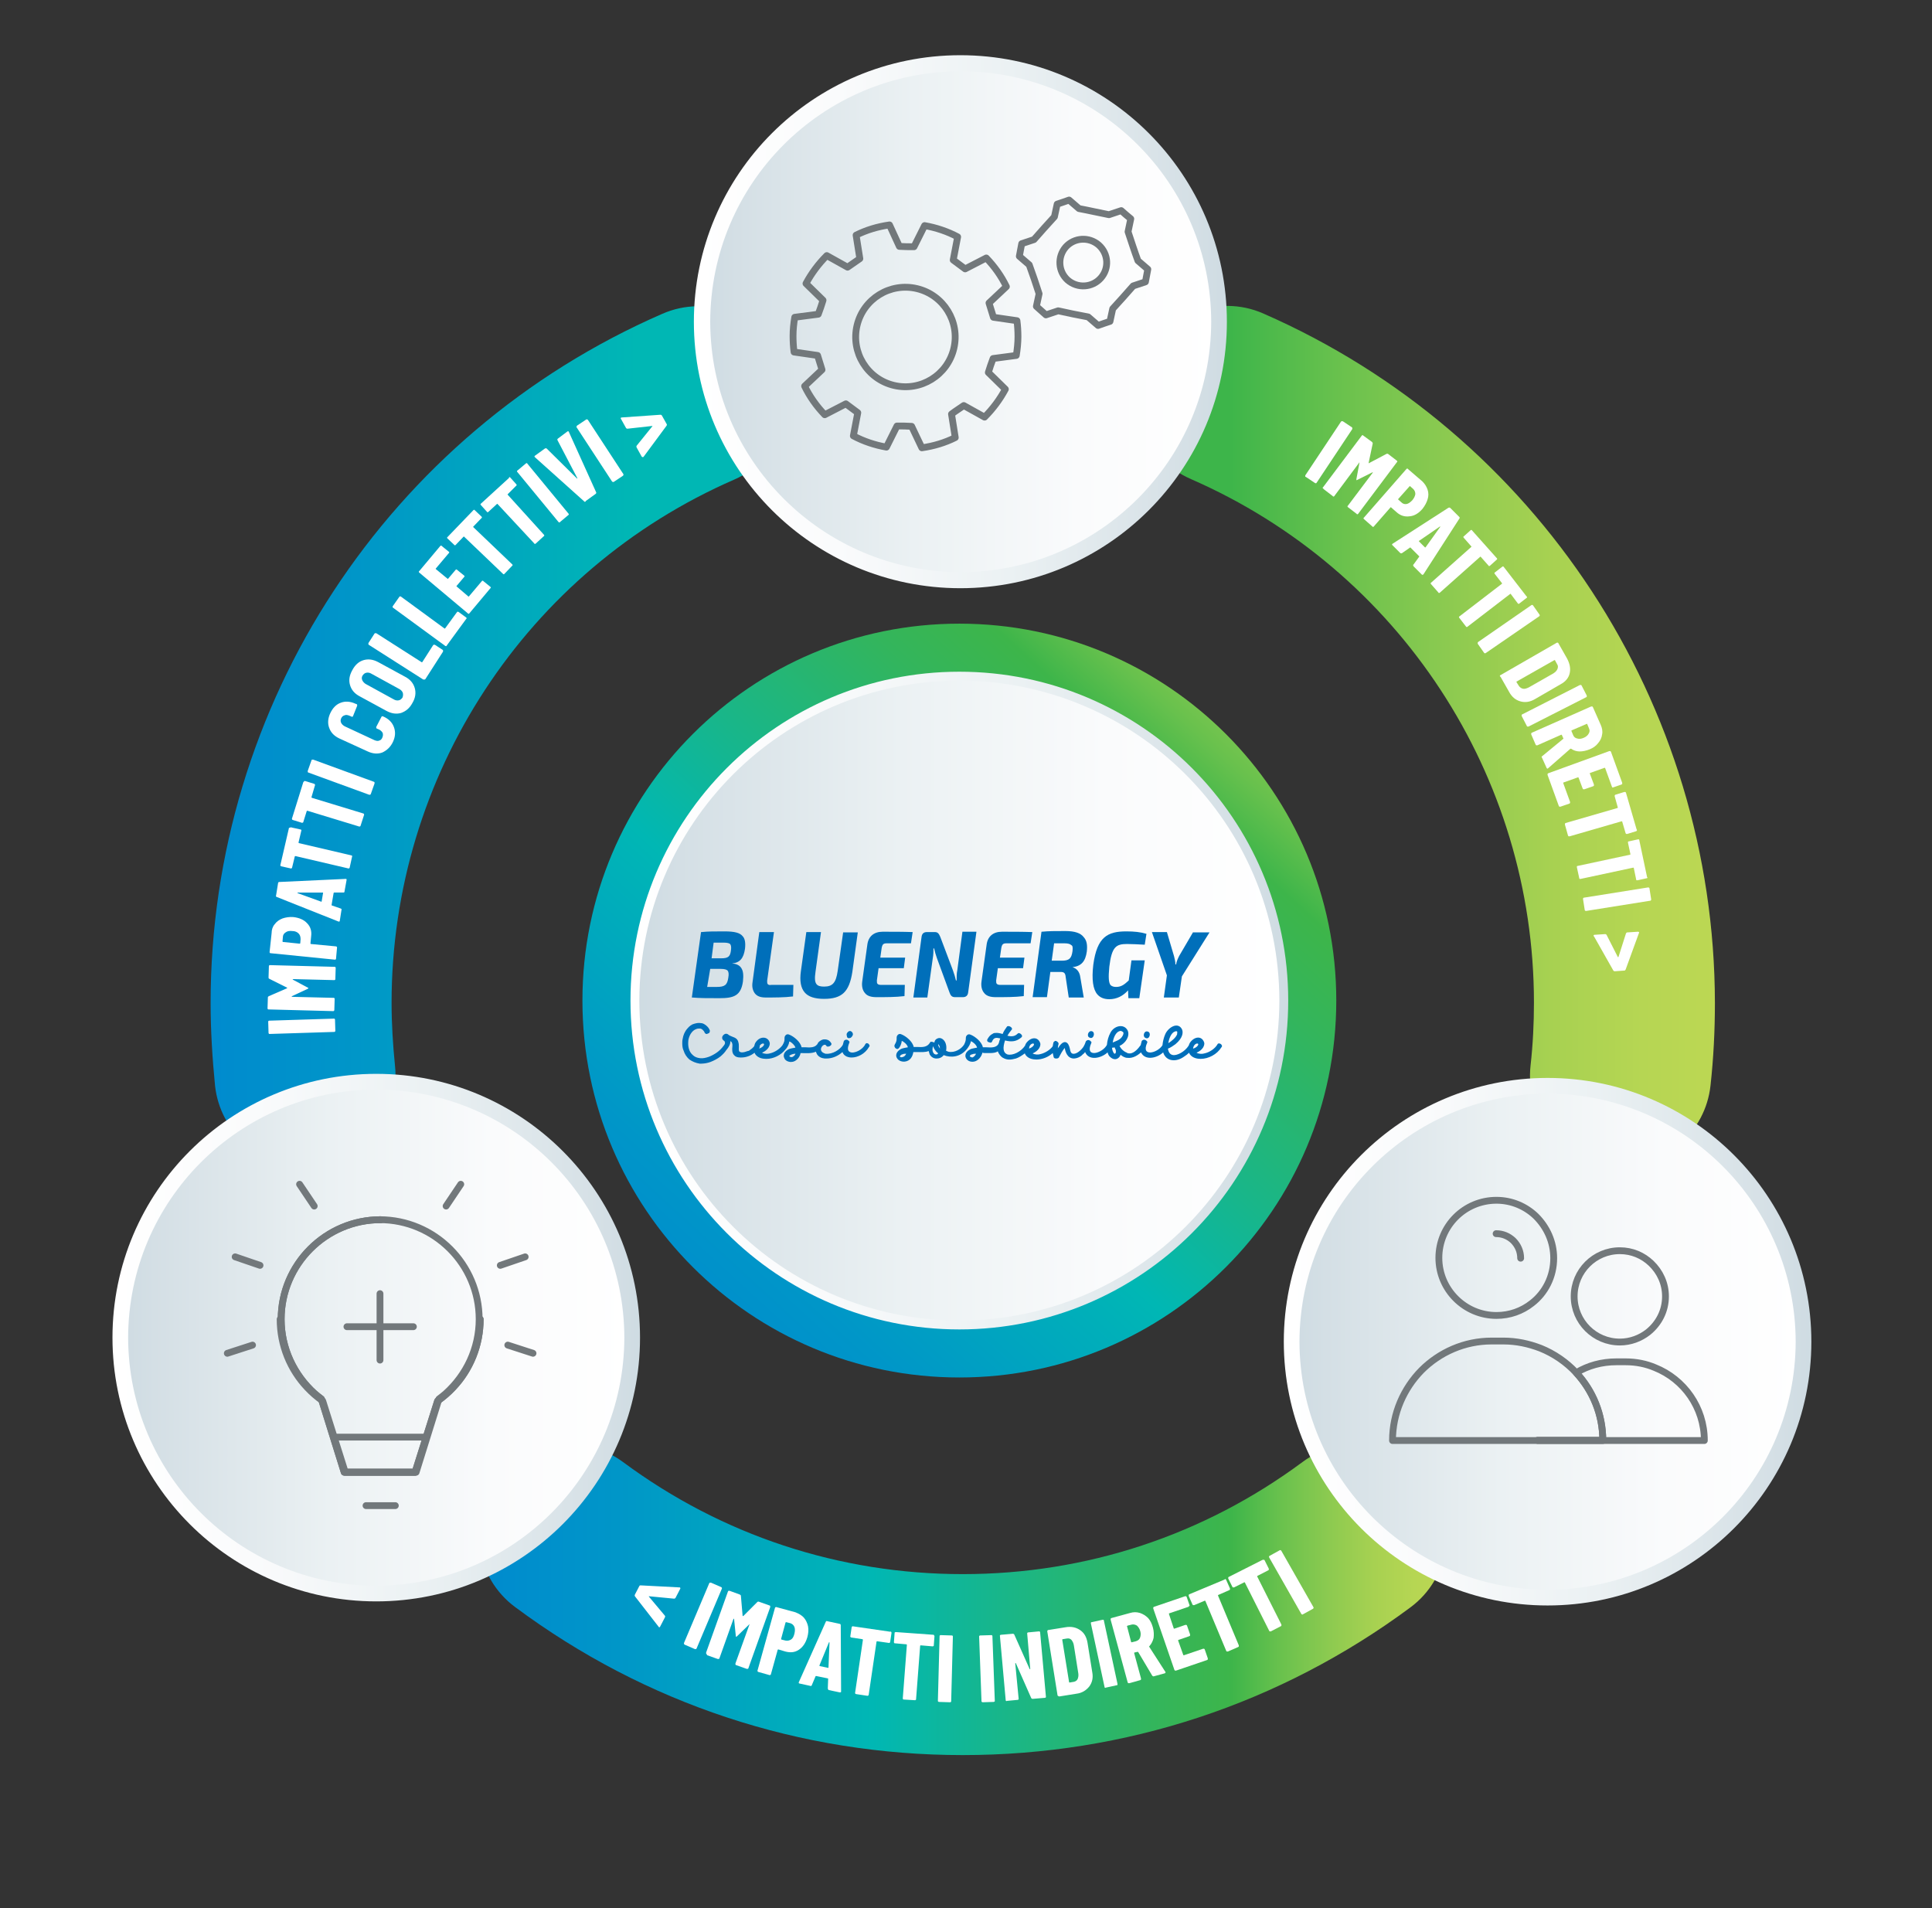 <?xml version="1.0" encoding="utf-8"?>
<!-- Generator: Adobe Illustrator 26.0.3, SVG Export Plug-In . SVG Version: 6.00 Build 0)  -->
<svg version="1.1" id="Layer_1" xmlns="http://www.w3.org/2000/svg" xmlns:xlink="http://www.w3.org/1999/xlink" x="0px" y="0px"
	 viewBox="0 0 566.9 559.9" style="enable-background:new 0 0 566.9 559.9;" xml:space="preserve">
<rect x="0" y="0" width="566.9" height="559.9" fill="#333333" stroke="none"/>
<style type="text/css">
	.st0{fill:url(#SVGID_1_);}
	.st1{fill:url(#SVGID_00000128474959150748138800000016821046169833928886_);}
	.st2{fill:url(#SVGID_00000165222109905822552190000010191113662758296232_);}
	
		.st3{clip-path:url(#SVGID_00000093892229954284269900000012938459055032721819_);fill:url(#SVGID_00000046310884072450234940000002198066330282812850_);}
	.st4{fill:url(#SVGID_00000121961116491217096440000004664912990827257251_);}
	.st5{fill:none;stroke:#72787B;stroke-width:2;stroke-linecap:round;stroke-linejoin:round;stroke-miterlimit:10;}
	
		.st6{clip-path:url(#SVGID_00000088836624866239340830000012447905353569861278_);fill:url(#SVGID_00000026132421969936469040000008833371208504596097_);}
	.st7{fill:url(#SVGID_00000099658590938137808710000011325462617937558193_);}
	
		.st8{clip-path:url(#SVGID_00000020385937443064209190000018052451015341260473_);fill:url(#SVGID_00000147199915799983900580000004374425756601553068_);}
	.st9{fill:url(#SVGID_00000175314795942964939480000006810042920322885765_);}
	
		.st10{clip-path:url(#SVGID_00000021800422449049014490000007684776000994272444_);fill:url(#SVGID_00000127037279869912026330000004121801702086092170_);}
	
		.st11{clip-path:url(#SVGID_00000024689168505159636060000007672823364145860492_);fill:url(#SVGID_00000083774742427703939330000003377776885132848282_);}
	.st12{fill:url(#SVGID_00000072978721785688187560000010479671857933218707_);}
	.st13{clip-path:url(#SVGID_00000111876041815977617870000002745156739042501799_);fill:#006FBA;}
	.st14{fill:#FFFFFF;}
</style>
<linearGradient id="SVGID_1_" gradientUnits="userSpaceOnUse" x1="61.834" y1="216.061" x2="231.47" y2="216.061">
	<stop  offset="0" style="stop-color:#008BCE"/>
	<stop  offset="7.207290e-03" style="stop-color:#008BCE"/>
	<stop  offset="0.253" style="stop-color:#0096C8"/>
	<stop  offset="0.681" style="stop-color:#00B3B7"/>
	<stop  offset="0.737" style="stop-color:#00B7B4"/>
</linearGradient>
<path class="st0" d="M114.9,294.3c0-66.7,39.5-127,100.6-153.6c13.4-5.9,19.6-21.5,13.7-34.9c-5.9-13.4-21.5-19.6-34.9-13.7
	C113.8,127.2,61.8,206.6,61.8,294.3c0,8,0.5,16.2,1.3,24.3c1.5,13.6,13,23.6,26.4,23.6c1,0,1.9-0.1,2.9-0.2
	c14.6-1.6,25.1-14.7,23.5-29.3C115.3,306.7,114.9,300.4,114.9,294.3z"/>
<linearGradient id="SVGID_00000097482918666416586910000002254215566900803771_" gradientUnits="userSpaceOnUse" x1="333.497" y1="216.06" x2="503.132" y2="216.06">
	<stop  offset="0.159" style="stop-color:#3DB54A"/>
	<stop  offset="0.346" style="stop-color:#68C14D"/>
	<stop  offset="0.537" style="stop-color:#8CCA50"/>
	<stop  offset="0.716" style="stop-color:#A7D151"/>
	<stop  offset="0.875" style="stop-color:#B6D653"/>
	<stop  offset="1" style="stop-color:#BCD753"/>
</linearGradient>
<path style="fill:url(#SVGID_00000097482918666416586910000002254215566900803771_);" d="M370.7,92c-13.4-5.9-29.1,0.3-34.9,13.7
	c-5.9,13.4,0.3,29.1,13.7,34.9c61.1,26.7,100.6,87,100.6,153.6c0,6.1-0.3,12.3-1,18.5c-1.6,14.6,8.9,27.7,23.5,29.3
	c1,0.1,2,0.2,2.9,0.2c13.4,0,24.9-10.1,26.4-23.6c0.9-8.1,1.3-16.3,1.3-24.3C503.1,206.6,451.1,127.2,370.7,92z"/>
<linearGradient id="SVGID_00000063595020976186920630000016537950202469024682_" gradientUnits="userSpaceOnUse" x1="140.451" y1="469.398" x2="424.516" y2="469.398">
	<stop  offset="0" style="stop-color:#008BCE"/>
	<stop  offset="7.207290e-03" style="stop-color:#008BCE"/>
	<stop  offset="0.142" style="stop-color:#0096C8"/>
	<stop  offset="0.377" style="stop-color:#00B3B7"/>
	<stop  offset="0.407" style="stop-color:#00B7B4"/>
	<stop  offset="0.538" style="stop-color:#18B68A"/>
	<stop  offset="0.697" style="stop-color:#33B55C"/>
	<stop  offset="0.777" style="stop-color:#3DB54A"/>
	<stop  offset="0.827" style="stop-color:#68C14D"/>
	<stop  offset="0.878" style="stop-color:#8CCA50"/>
	<stop  offset="0.925" style="stop-color:#A7D151"/>
	<stop  offset="0.967" style="stop-color:#B6D653"/>
	<stop  offset="1" style="stop-color:#BCD753"/>
</linearGradient>
<path style="fill:url(#SVGID_00000063595020976186920630000016537950202469024682_);" d="M382.2,429c-29,21.5-63.5,32.9-99.7,32.9
	s-70.7-11.4-99.7-32.9c-11.8-8.7-28.4-6.3-37.1,5.5c-8.7,11.8-6.3,28.4,5.5,37.1C189.4,500,234.8,515,282.5,515s93.1-15,131.3-43.3
	c11.8-8.7,14.2-25.4,5.5-37.1C410.6,422.8,393.9,420.3,382.2,429z"/>
<g>
	<g>
		<g>
			<defs>
				<path id="SVGID_00000104679498716013169220000012787452375076827285_" d="M206,94.4c0,41.9,33.9,75.8,75.8,75.8
					c41.9,0,75.8-33.9,75.8-75.8c0-41.9-33.9-75.8-75.8-75.8C240,18.5,206,52.5,206,94.4"/>
			</defs>
			<clipPath id="SVGID_00000111182516907600976840000018047784876110038718_">
				<use xlink:href="#SVGID_00000104679498716013169220000012787452375076827285_"  style="overflow:visible;"/>
			</clipPath>
			
				<linearGradient id="SVGID_00000131342204703790530280000008319399514767678849_" gradientUnits="userSpaceOnUse" x1="-15.249" y1="698.942" x2="-13.691" y2="698.942" gradientTransform="matrix(-97.333 0 0 97.333 -1126.555 -67935.969)">
				<stop  offset="0" style="stop-color:#FFFFFF"/>
				<stop  offset="7.207290e-03" style="stop-color:#FFFFFF"/>
				<stop  offset="0.274" style="stop-color:#FAFBFC"/>
				<stop  offset="0.591" style="stop-color:#EBF1F3"/>
				<stop  offset="0.933" style="stop-color:#D4DFE5"/>
				<stop  offset="1" style="stop-color:#CEDBE2"/>
			</linearGradient>
			
				<rect x="206" y="18.5" style="clip-path:url(#SVGID_00000111182516907600976840000018047784876110038718_);fill:url(#SVGID_00000131342204703790530280000008319399514767678849_);" width="151.6" height="151.6"/>
		</g>
		<g>
			
				<linearGradient id="SVGID_00000067916333725218041950000002179190892623074223_" gradientUnits="userSpaceOnUse" x1="-15.25" y1="698.988" x2="-13.692" y2="698.988" gradientTransform="matrix(-101.743 0 0 101.743 -1190.495 -71022.727)">
				<stop  offset="0" style="stop-color:#CEDBE2"/>
				<stop  offset="8.000000e-08" style="stop-color:#CEDBE2"/>
				<stop  offset="6.683537e-02" style="stop-color:#D4DFE5"/>
				<stop  offset="0.409" style="stop-color:#EBF1F3"/>
				<stop  offset="0.727" style="stop-color:#FAFBFC"/>
				<stop  offset="0.993" style="stop-color:#FFFFFF"/>
				<stop  offset="1" style="stop-color:#FFFFFF"/>
			</linearGradient>
			<path style="fill:url(#SVGID_00000067916333725218041950000002179190892623074223_);" d="M357.7,94.4h2.3
				c0,43.2-35,78.2-78.2,78.2c-43.2,0-78.2-35-78.2-78.2c0-43.2,35-78.2,78.2-78.2c43.2,0,78.2,35,78.2,78.2H357.7h-2.3
				c-0.1-40.6-32.9-73.4-73.5-73.5c-40.6,0.1-73.4,32.9-73.5,73.5c0.1,40.6,32.9,73.4,73.5,73.5c40.6-0.1,73.4-32.9,73.5-73.5H357.7
				z"/>
		</g>
	</g>
	<g>
		<g>
			
				<ellipse transform="matrix(0.23 -0.973 0.973 0.23 108.456 334.591)" class="st5" cx="265.6" cy="98.8" rx="14.6" ry="14.6"/>
			<path class="st5" d="M298.2,104.3c0.3-1.8,0.5-3.7,0.5-5.5c0-1.6-0.1-3.2-0.3-4.7l-6.9-1c-0.6-1.9-0.7-2.2-1.3-4.2l5.1-4.8
				c-1.5-3.1-3.5-5.9-5.9-8.4l-6.2,3.2c-1.6-1.2-1.9-1.4-3.5-2.6l1.3-6.8c-3-1.6-6.3-2.7-9.7-3.3l-3.1,6.2c-2,0-2.3,0-4.3-0.1
				l-2.9-6.3c-3.5,0.5-6.8,1.5-9.8,3l1.1,6.9c-1.7,1.2-1.9,1.3-3.6,2.5l-6.1-3.4c-2.4,2.4-4.5,5.2-6.1,8.2l5,4.9
				c-0.6,1.9-0.7,2.2-1.4,4.1l-6.9,0.9c-0.3,1.8-0.5,3.6-0.5,5.5c0,1.6,0.1,3.2,0.3,4.7l6.9,1c0.6,1.9,0.7,2.2,1.3,4.2l-5.1,4.8
				c1.5,3.1,3.5,5.9,5.9,8.4l6.2-3.2c1.6,1.2,1.9,1.4,3.5,2.6l-1.3,6.8c3,1.6,6.3,2.7,9.7,3.3l3.1-6.2c2,0,2.3,0,4.3,0.1l3,6.3
				c3.5-0.5,6.8-1.5,9.8-3l-1.1-6.9c1.6-1.2,1.9-1.3,3.6-2.5l6.1,3.4c2.4-2.4,4.5-5.2,6.1-8.2l-5-4.9c0.6-1.9,0.7-2.2,1.4-4.1
				L298.2,104.3z"/>
			<path class="st5" d="M331.8,64.2L331,68c1,3,1.8,5.5,2.9,8.5l2.9,2.5c-0.3,1.6-0.4,2-0.7,3.7l-3.6,1.2c-2.1,2.4-3.8,4.3-6,6.7
				l-0.8,3.7c-1.6,0.5-2,0.7-3.5,1.2l-2.9-2.5c-3.2-0.6-5.7-1.1-8.8-1.8l-3.6,1.2c-1.2-1.1-1.6-1.4-2.8-2.5l0.8-3.7
				c-1-3.1-1.8-5.5-2.9-8.5l-2.9-2.5c0.3-1.6,0.4-2,0.7-3.7l3.6-1.2c2.1-2.4,3.8-4.3,6-6.7l0.8-3.7c1.6-0.5,2-0.7,3.5-1.2l2.9,2.5
				c3.2,0.6,5.7,1.2,8.8,1.8l3.6-1.2C330.2,62.9,330.5,63.1,331.8,64.2z"/>
			<path class="st5" d="M323,81.6c-2.5,2.8-6.8,3.1-9.7,0.6c-2.8-2.5-3.1-6.8-0.6-9.7c2.5-2.8,6.8-3.1,9.7-0.6
				C325.3,74.5,325.5,78.8,323,81.6z"/>
		</g>
	</g>
</g>
<g>
	<g>
		<g>
			<g>
				<defs>
					<path id="SVGID_00000038373426062602910140000003169559619250943118_" d="M378.9,393.7c0,41.5,33.6,75.1,75.1,75.1
						c41.5,0,75.1-33.6,75.1-75.1c0-41.5-33.6-75.1-75.1-75.1C412.6,318.6,378.9,352.3,378.9,393.7"/>
				</defs>
				<clipPath id="SVGID_00000003809664193196665180000005076746388762764435_">
					<use xlink:href="#SVGID_00000038373426062602910140000003169559619250943118_"  style="overflow:visible;"/>
				</clipPath>
				
					<linearGradient id="SVGID_00000137838240685736214830000011819690406334422959_" gradientUnits="userSpaceOnUse" x1="-17.011" y1="702.018" x2="-15.467" y2="702.018" gradientTransform="matrix(-97.333 0 0 97.333 -1126.555 -67935.969)">
					<stop  offset="0" style="stop-color:#FFFFFF"/>
					<stop  offset="7.207290e-03" style="stop-color:#FFFFFF"/>
					<stop  offset="0.274" style="stop-color:#FAFBFC"/>
					<stop  offset="0.591" style="stop-color:#EBF1F3"/>
					<stop  offset="0.933" style="stop-color:#D4DFE5"/>
					<stop  offset="1" style="stop-color:#CEDBE2"/>
				</linearGradient>
				
					<rect x="378.9" y="318.6" style="clip-path:url(#SVGID_00000003809664193196665180000005076746388762764435_);fill:url(#SVGID_00000137838240685736214830000011819690406334422959_);" width="150.2" height="150.2"/>
			</g>
			<g>
				
					<linearGradient id="SVGID_00000176765498536686389980000017493822958928210607_" gradientUnits="userSpaceOnUse" x1="-16.935" y1="701.93" x2="-15.392" y2="701.93" gradientTransform="matrix(-101.743 0 0 101.743 -1190.495 -71022.727)">
					<stop  offset="0" style="stop-color:#CEDBE2"/>
					<stop  offset="8.000000e-08" style="stop-color:#CEDBE2"/>
					<stop  offset="6.683537e-02" style="stop-color:#D4DFE5"/>
					<stop  offset="0.409" style="stop-color:#EBF1F3"/>
					<stop  offset="0.727" style="stop-color:#FAFBFC"/>
					<stop  offset="0.993" style="stop-color:#FFFFFF"/>
					<stop  offset="1" style="stop-color:#FFFFFF"/>
				</linearGradient>
				<path style="fill:url(#SVGID_00000176765498536686389980000017493822958928210607_);" d="M529.2,393.7h2.3
					c0,42.8-34.7,77.4-77.4,77.4c-42.8,0-77.4-34.7-77.4-77.4c0-42.8,34.7-77.4,77.4-77.4c42.8,0,77.4,34.7,77.4,77.4H529.2h-2.3
					c-0.1-40.2-32.6-72.7-72.8-72.8c-40.2,0.1-72.7,32.6-72.8,72.8c0.1,40.2,32.6,72.7,72.8,72.8c40.2-0.1,72.7-32.6,72.8-72.8
					H529.2z"/>
			</g>
		</g>
	</g>
	<g>
		<g>
			<g>
				<path class="st5" d="M455.9,369.2c0,5.4-2.5,10.2-6.4,13.2c-2.9,2.3-6.5,3.6-10.4,3.6c-9.3,0-16.9-7.6-16.9-16.9
					c0-9.3,7.5-16.9,16.9-16.9c4.5,0,8.6,1.8,11.6,4.7C453.9,360.1,455.9,364.4,455.9,369.2z"/>
				<path class="st5" d="M439,362c1.9,0,3.6,0.7,5,2c1.4,1.4,2.2,3.2,2.2,5.2"/>
				<path class="st5" d="M470.3,422.7h-61.7c0-8,3.3-15.3,8.5-20.6c5.3-5.3,12.6-8.6,20.6-8.6h3.4c3.9,0,7.5,0.8,10.9,2.1
					c4,1.6,7.6,4.1,10.5,7.2C467.3,408.1,470.3,415,470.3,422.7z"/>
				<path class="st5" d="M488.7,380.4c0,4.3-2,8-5.1,10.5c-2.3,1.8-5.2,2.9-8.3,2.9c-7.4,0-13.4-6-13.4-13.4c0-7.4,6-13.4,13.4-13.4
					c3.6,0,6.8,1.4,9.2,3.7C487.1,373.2,488.7,376.6,488.7,380.4z"/>
				<path class="st5" d="M500.1,422.7h-48.9v-0.1h19.1c0-7.6-2.9-14.6-7.8-19.8c3.5-2.1,7.5-3.2,11.8-3.2h2.7c3.1,0,6,0.6,8.6,1.7
					C494.1,404.7,500.1,413,500.1,422.7z"/>
			</g>
		</g>
	</g>
</g>
<g>
	<g>
		<g>
			<g>
				<defs>
					<path id="SVGID_00000155864286595546242060000018402236986600428707_" d="M35.3,392.5c0,41.5,33.6,75.1,75.1,75.1
						c41.5,0,75.1-33.6,75.1-75.1c0-41.5-33.6-75.1-75.1-75.1C68.9,317.4,35.3,351,35.3,392.5"/>
				</defs>
				<clipPath id="SVGID_00000094586172881278628070000005686630521023524518_">
					<use xlink:href="#SVGID_00000155864286595546242060000018402236986600428707_"  style="overflow:visible;"/>
				</clipPath>
				
					<linearGradient id="SVGID_00000166657751022366077730000015528646393143790760_" gradientUnits="userSpaceOnUse" x1="-13.48" y1="702.005" x2="-11.936" y2="702.005" gradientTransform="matrix(-97.333 0 0 97.333 -1126.555 -67935.969)">
					<stop  offset="0" style="stop-color:#FFFFFF"/>
					<stop  offset="7.207290e-03" style="stop-color:#FFFFFF"/>
					<stop  offset="0.274" style="stop-color:#FAFBFC"/>
					<stop  offset="0.591" style="stop-color:#EBF1F3"/>
					<stop  offset="0.933" style="stop-color:#D4DFE5"/>
					<stop  offset="1" style="stop-color:#CEDBE2"/>
				</linearGradient>
				
					<rect x="35.3" y="317.4" style="clip-path:url(#SVGID_00000094586172881278628070000005686630521023524518_);fill:url(#SVGID_00000166657751022366077730000015528646393143790760_);" width="150.2" height="150.2"/>
			</g>
			<g>
				
					<linearGradient id="SVGID_00000129890265363303235040000009306392845821719426_" gradientUnits="userSpaceOnUse" x1="-13.557" y1="701.918" x2="-12.014" y2="701.918" gradientTransform="matrix(-101.743 0 0 101.743 -1190.495 -71022.727)">
					<stop  offset="0" style="stop-color:#CEDBE2"/>
					<stop  offset="8.000000e-08" style="stop-color:#CEDBE2"/>
					<stop  offset="6.683537e-02" style="stop-color:#D4DFE5"/>
					<stop  offset="0.409" style="stop-color:#EBF1F3"/>
					<stop  offset="0.727" style="stop-color:#FAFBFC"/>
					<stop  offset="0.993" style="stop-color:#FFFFFF"/>
					<stop  offset="1" style="stop-color:#FFFFFF"/>
				</linearGradient>
				<path style="fill:url(#SVGID_00000129890265363303235040000009306392845821719426_);" d="M185.5,392.5h2.3
					c0,42.8-34.7,77.4-77.4,77.4c-42.8,0-77.4-34.7-77.4-77.4c0-42.8,34.7-77.4,77.4-77.4c42.8,0,77.4,34.7,77.4,77.4H185.5h-2.3
					c-0.1-40.2-32.6-72.7-72.8-72.8c-40.2,0.1-72.7,32.6-72.8,72.8c0.1,40.2,32.6,72.7,72.8,72.8c40.2-0.1,72.7-32.6,72.8-72.8
					H185.5z"/>
			</g>
		</g>
	</g>
	<g>
		<g>
			<g>
				<path class="st5" d="M140.9,387.1c0,7.7-3,14.8-7.9,20c-1.4,1.5-2.9,2.8-4.6,4l-6.6,20.9H101l-6.7-21.5c-0.7-0.5-1.4-1.1-2-1.6
					c-6-5.4-9.8-13.2-9.8-21.8c0-16.1,13.1-29.2,29.2-29.2"/>
				<path class="st5" d="M140.9,387.1c0,7.7-3,14.8-7.9,20c-1.4,1.5-2.9,2.8-4.6,4l-6.6,20.9H101l-6.7-21.5c-0.7-0.5-1.4-1.1-2-1.6
					c-6-5.4-9.8-13.2-9.8-21.8c0-16.1,13.1-29.2,29.2-29.2"/>
				<path class="st5" d="M82.2,387.1c0,7.7,3,14.8,7.9,20c1.4,1.5,2.9,2.8,4.6,4l6.6,20.9h20.8l6.7-21.5c0.7-0.5,1.4-1.1,2-1.6
					c6-5.4,9.8-13.2,9.8-21.8c0-16.1-13.1-29.2-29.2-29.2"/>
			</g>
			<line class="st5" x1="111.5" y1="379.6" x2="111.5" y2="399.1"/>
			<line class="st5" x1="121.3" y1="389.3" x2="101.8" y2="389.3"/>
			<line class="st5" x1="107.4" y1="441.8" x2="116" y2="441.8"/>
			<line class="st5" x1="98.3" y1="421.7" x2="125.1" y2="421.7"/>
			<line class="st5" x1="92.2" y1="353.9" x2="87.9" y2="347.5"/>
			<line class="st5" x1="76.3" y1="371.3" x2="69" y2="368.8"/>
			<line class="st5" x1="74.1" y1="394.7" x2="66.7" y2="397.1"/>
			<line class="st5" x1="130.9" y1="353.9" x2="135.2" y2="347.5"/>
			<line class="st5" x1="146.8" y1="371.3" x2="154.1" y2="368.8"/>
			<line class="st5" x1="149" y1="394.7" x2="156.4" y2="397.1"/>
		</g>
	</g>
</g>
<g>
	<g>
		<defs>
			<path id="SVGID_00000174570021245235407200000001365331764879582367_" d="M170.9,293.6c0,61.1,49.5,110.6,110.6,110.6
				c61.1,0,110.6-49.5,110.6-110.6c0-61.1-49.5-110.6-110.6-110.6C220.4,183,170.9,232.5,170.9,293.6"/>
		</defs>
		<clipPath id="SVGID_00000011732039500742888970000014432018060428015785_">
			<use xlink:href="#SVGID_00000174570021245235407200000001365331764879582367_"  style="overflow:visible;"/>
		</clipPath>
		
			<linearGradient id="SVGID_00000037679111201356114210000009676705178459282309_" gradientUnits="userSpaceOnUse" x1="-14.956" y1="700.182" x2="-13.655" y2="700.182" gradientTransform="matrix(153.5 -166.5 -166.5 -153.5 119070.094 105376.617)">
			<stop  offset="0" style="stop-color:#008BCE"/>
			<stop  offset="7.207290e-03" style="stop-color:#008BCE"/>
			<stop  offset="0.121" style="stop-color:#0096C8"/>
			<stop  offset="0.32" style="stop-color:#00B3B7"/>
			<stop  offset="0.346" style="stop-color:#00B7B4"/>
			<stop  offset="0.482" style="stop-color:#18B68A"/>
			<stop  offset="0.648" style="stop-color:#33B55C"/>
			<stop  offset="0.732" style="stop-color:#3DB54A"/>
			<stop  offset="0.791" style="stop-color:#68C14D"/>
			<stop  offset="0.852" style="stop-color:#8CCA50"/>
			<stop  offset="0.909" style="stop-color:#A7D151"/>
			<stop  offset="0.96" style="stop-color:#B6D653"/>
			<stop  offset="1" style="stop-color:#BCD753"/>
		</linearGradient>
		
			<polygon style="clip-path:url(#SVGID_00000011732039500742888970000014432018060428015785_);fill:url(#SVGID_00000037679111201356114210000009676705178459282309_);" points="
			45.9,303.2 271.9,58.1 517,284.1 291.1,529.2 		"/>
	</g>
	<g>
		<defs>
			<path id="SVGID_00000047772013955711054410000011186063481592877241_" d="M186.3,293.6c0,52.6,42.6,95.2,95.2,95.2
				c52.6,0,95.2-42.6,95.2-95.2c0-52.6-42.6-95.2-95.2-95.2C228.9,198.4,186.3,241.1,186.3,293.6"/>
		</defs>
		<clipPath id="SVGID_00000117668097545984531170000015758202897045390492_">
			<use xlink:href="#SVGID_00000047772013955711054410000011186063481592877241_"  style="overflow:visible;"/>
		</clipPath>
		
			<linearGradient id="SVGID_00000018957665987773250760000001689088004231540101_" gradientUnits="userSpaceOnUse" x1="-15.128" y1="700.392" x2="-13.827" y2="700.392" gradientTransform="matrix(-146.386 0 0 -146.386 -1837.818 102821.18)">
			<stop  offset="0" style="stop-color:#FFFFFF"/>
			<stop  offset="7.207290e-03" style="stop-color:#FFFFFF"/>
			<stop  offset="0.274" style="stop-color:#FAFBFC"/>
			<stop  offset="0.591" style="stop-color:#EBF1F3"/>
			<stop  offset="0.933" style="stop-color:#D4DFE5"/>
			<stop  offset="1" style="stop-color:#CEDBE2"/>
		</linearGradient>
		
			<rect x="186.3" y="198.4" style="clip-path:url(#SVGID_00000117668097545984531170000015758202897045390492_);fill:url(#SVGID_00000018957665987773250760000001689088004231540101_);" width="190.4" height="190.4"/>
	</g>
	<g>
		
			<linearGradient id="SVGID_00000161603420103588735030000010746808552535775366_" gradientUnits="userSpaceOnUse" x1="-15.128" y1="700.384" x2="-13.828" y2="700.384" gradientTransform="matrix(-149.365 0 0 -149.365 -1881.014 104906.484)">
			<stop  offset="0" style="stop-color:#CEDBE2"/>
			<stop  offset="8.000000e-08" style="stop-color:#CEDBE2"/>
			<stop  offset="6.683537e-02" style="stop-color:#D4DFE5"/>
			<stop  offset="0.409" style="stop-color:#EBF1F3"/>
			<stop  offset="0.727" style="stop-color:#FAFBFC"/>
			<stop  offset="0.993" style="stop-color:#FFFFFF"/>
			<stop  offset="1" style="stop-color:#FFFFFF"/>
		</linearGradient>
		<path style="fill:url(#SVGID_00000161603420103588735030000010746808552535775366_);" d="M186.3,293.6h1.3
			c0.1,51.9,42,93.8,93.9,93.9c51.9-0.1,93.8-42,93.9-93.9c-0.1-51.9-42-93.8-93.9-93.9c-51.9,0.1-93.8,42-93.9,93.9H186.3H185
			c0-53.3,43.2-96.5,96.5-96.5c53.3,0,96.5,43.2,96.5,96.5c0,53.3-43.2,96.5-96.5,96.5c-53.3,0-96.5-43.2-96.5-96.5H186.3z"/>
	</g>
	<g>
		<defs>
			<rect id="SVGID_00000149379301582956129430000003617640775755365512_" x="197.5" y="270.7" width="164.2" height="43.8"/>
		</defs>
		<clipPath id="SVGID_00000141420657925538519480000002694527633546715803_">
			<use xlink:href="#SVGID_00000149379301582956129430000003617640775755365512_"  style="overflow:visible;"/>
		</clipPath>
		<path style="clip-path:url(#SVGID_00000141420657925538519480000002694527633546715803_);fill:#006FBA;" d="M208.4,284.3h3
			c1.2,0,1.8,0.2,2.1,0.5c0.3,0.4,0.4,1,0.2,2.1c-0.3,2.1-1,2.7-3.4,2.7h-2.8L208.4,284.3z M211.6,281.2h-2.8l0.6-4.6h3
			c1.1,0,1.7,0.2,1.9,0.5c0.2,0.3,0.3,0.8,0.2,1.6C214.3,280.7,213.7,281.2,211.6,281.2 M212.6,273.3c-3,0-4.8,0-6.8,0.2h-0.1
			l-2.7,19.2h0.1c2.3,0.2,4.3,0.2,8,0.2c4.2,0,6.3-0.7,6.9-4.9c0.2-1.9,0.1-3.2-0.6-4.1c-0.5-0.7-1.4-1.1-2.6-1.2
			c2.3-0.2,3.4-1.5,3.8-4.3c0.2-1.7,0-3-0.7-3.7C217.1,273.7,215.5,273.3,212.6,273.3"/>
		<path style="clip-path:url(#SVGID_00000141420657925538519480000002694527633546715803_);fill:#006FBA;" d="M225.3,288.8
			c-0.2-0.2-0.2-0.5-0.2-1l2-14.3h-4.3l-2,14.8c-0.2,1.3,0.1,2.4,0.7,3.2c0.7,0.9,1.8,1.2,3.2,1.2c2.5,0,5.5,0,7.9-0.3h0.1l0.1-3.4
			h-6.5C225.8,289.1,225.5,289,225.3,288.8"/>
		<path style="clip-path:url(#SVGID_00000141420657925538519480000002694527633546715803_);fill:#006FBA;" d="M245.8,284.9
			c-0.5,3.5-1.5,4.6-4,4.6c-1.1,0-1.8-0.2-2.2-0.7c-0.5-0.6-0.6-1.7-0.3-3.7l1.6-11.6h-4.3l-1.6,11.5c-0.4,2.9,0,4.9,1.1,6.2
			c1.1,1.3,3,1.9,5.7,1.9c5.3,0,7.4-2.1,8.3-7.9l1.6-11.6h-4.3L245.8,284.9z"/>
		<path style="clip-path:url(#SVGID_00000141420657925538519480000002694527633546715803_);fill:#006FBA;" d="M259,273.4
			c-2.6,0-4.2,1.4-4.5,3.8l-1.5,10.8c-0.2,1.4,0.1,2.6,0.8,3.4c0.7,0.9,1.9,1.2,3.4,1.2c2.6,0,5.7,0,8.1-0.3h0.1l0.1-3.3h-7
			c-0.5,0-0.8-0.1-1-0.3c-0.2-0.2-0.2-0.5-0.2-1l0.5-3.6h7.4l0.4-3.1h-7.3l0.4-2.8c0.2-1.1,0.5-1.4,1.5-1.4h7.1l0.5-3.3h-0.1
			C265.1,273.4,261.8,273.4,259,273.4"/>
		<path style="clip-path:url(#SVGID_00000141420657925538519480000002694527633546715803_);fill:#006FBA;" d="M280.9,284.7
			c-0.2,0.9-0.2,1.9-0.2,3h-0.2c-0.2-0.9-0.5-1.9-0.9-3l-3.7-9.8c-0.4-0.9-0.7-1.4-1.6-1.4h-2.3c-1,0-1.5,0.5-1.6,1.5l-2.4,17.7h4.1
			l1.6-11.5c0.2-1.1,0.2-2.1,0.2-2.9h0.2c0.2,0.9,0.5,2,0.8,2.8l3.7,10.1c0.3,0.8,0.6,1.4,1.6,1.4h2.3c1,0,1.5-0.5,1.6-1.5l2.4-17.6
			v-0.1h-4.1L280.9,284.7z"/>
		<path style="clip-path:url(#SVGID_00000141420657925538519480000002694527633546715803_);fill:#006FBA;" d="M294,273.4
			c-2.6,0-4.2,1.4-4.5,3.8l-1.5,10.8c-0.2,1.4,0.1,2.6,0.8,3.4c0.7,0.9,1.9,1.2,3.4,1.2c2.6,0,5.7,0,8.1-0.3h0.1l0.1-3.3h-7
			c-0.5,0-0.8-0.1-1-0.3c-0.2-0.2-0.2-0.5-0.2-1l0.5-3.6h7.4l0.4-3.1h-7.2l0.4-2.8c0.2-1.1,0.5-1.4,1.5-1.4h7.1l0.5-3.3h-0.1
			C300.1,273.4,296.8,273.4,294,273.4"/>
		<path style="clip-path:url(#SVGID_00000141420657925538519480000002694527633546715803_);fill:#006FBA;" d="M314.7,279.1
			c-0.3,2.2-1,2.8-3.2,2.8h-2.9l0.7-5.1h3.1c1,0,1.6,0.2,1.9,0.5C314.8,277.5,314.8,278.1,314.7,279.1 M312.6,273.2
			c-3.1,0-4.8,0-6.9,0.2h-0.1l-2.6,19.2h4.2l1-7.4h3c1,0,1.4,0.3,1.5,1.5l0.9,6h4.4l-1-5.9c-0.2-1.6-1-2.6-2.3-3
			c2.6-0.3,3.8-1.7,4.2-4.6c0.2-1.9,0-3.2-0.9-4.2C317.1,273.8,315.4,273.2,312.6,273.2"/>
		<path style="clip-path:url(#SVGID_00000141420657925538519480000002694527633546715803_);fill:#006FBA;" d="M330.7,277
			c1.4,0,3,0.1,5.1,0.2h0.1l0.5-3.2h-0.1c-1.6-0.5-3.5-0.7-5.8-0.7c-5.5,0-8.6,1.6-9.7,9.8c-0.5,4.3-0.1,7.2,1.2,8.7
			c0.8,0.9,1.9,1.4,3.5,1.4c2.1,0,4-0.9,5.5-2.6l0.1,2.3h3.2l1.6-11.1H332l-0.8,5.9c-1.2,1.1-2.1,1.9-3.7,1.9
			c-0.8,0-1.2-0.2-1.6-0.5c-0.6-0.7-0.7-2.3-0.4-5.4C326.2,277.8,327.5,277,330.7,277"/>
		<path style="clip-path:url(#SVGID_00000141420657925538519480000002694527633546715803_);fill:#006FBA;" d="M350.1,273.5l-4.1,7
			c-0.4,0.8-0.8,1.7-0.9,2.5h-0.2c0-0.8-0.2-1.6-0.4-2.4l-2.1-7.1h-4.4l4.4,12.7l-0.9,6.5h4.4l0.9-6.2l8.1-12.9H350.1z"/>
		<path style="clip-path:url(#SVGID_00000141420657925538519480000002694527633546715803_);fill:#006FBA;" d="M248.9,304.6
			c0.2,0.1,0.3,0,0.4,0c0.4,0,0.7-0.4,0.9-0.8c0.2-0.5-0.1-1-0.5-1.2c-0.5-0.2-0.9,0.1-1.2,0.6c-0.1,0.2-0.1,0.6,0,0.8
			C248.5,304.3,248.6,304.5,248.9,304.6"/>
		<path style="clip-path:url(#SVGID_00000141420657925538519480000002694527633546715803_);fill:#006FBA;" d="M254.3,306.1
			c-0.2,0-0.3,0.2-0.4,0.3c-0.7,1.6-3.3,2.9-4.5,2.3c-0.7-0.3-0.8-1.2-0.2-2.7c0.1-0.2,0.1-0.4-0.1-0.5c-0.2-0.3-0.6-0.5-1-0.4
			c-0.2,0.1-0.4,0.2-0.5,0.4c-0.1,0.4-0.2,0.8-0.3,1.1c-0.8,1.4-3,2.8-5,2.6c-0.2,0-0.2,0-0.3-0.1c-0.7-0.2-1.2-0.7-1.1-1.4
			c0.1-0.5,0.5-1,0.9-1.1c0.3-0.1,0.5,0,0.7,0.3c0.1,0.2,0.2,0.2,0.5,0.2c0.3,0,0.7-0.2,0.9-0.5c0.1-0.2,0.1-0.4,0-0.5
			c-0.5-0.9-1.3-1.2-2.3-1.1c-0.5,0.1-1,0.4-1.4,0.8c0,0,0,0,0,0c-0.2,0.2-0.1,0.1-0.2,0.3c-0.7,1.4-2.3,1.3-3.8,1.2h-1
			c-0.3-1.6-2.3-3.2-3.6-3.7c-0.4-0.2-0.8-0.1-1,0.1c-0.2,0.2-0.4,0.4-0.4,0.9v0.2c0,0.5,0,0.9-0.6,1.9c-0.8,1.1-2.3,2.1-3.7,2.4
			c-0.6,0.2-1.6,0.2-2.3-0.2c0.9-0.4,1.5-0.9,1.9-1.5c0.3-0.5,0.5-1.1,0.3-1.6c-0.2-0.7-0.8-1.2-1.5-1.3c-0.8-0.1-1.8,0.2-2.6,1.4
			c-0.2,0.3-0.3,0.7-0.4,1.1c-0.4,0.5-0.9,0.9-1.5,1.3c-0.1,0-0.2,0.1-0.3,0.1c0,0-0.1,0-0.1,0c-0.5,0.2-1.1,0.4-1.7,0.4
			c-0.3,0-0.5-0.1-0.7-0.2c-0.3-0.3-0.2-0.9-0.2-1.4c0-0.5,0-0.9-0.1-1.2c-0.2-1.2-1-1.5-1.8-1.8c-0.4-0.2-0.9-0.3-1.3-0.7
			c-0.3-0.2-0.6-0.2-0.9-0.1c-0.4,0.2-0.8,0.6-0.8,1.1c0,0.3,0.1,0.5,0.3,0.7c0.3,0.2,0.5,0.4,0.5,0.6c0.1,0.3,0,0.6-0.3,1
			c0,0-0.1,0.1-0.1,0.1c-0.5,0.7-1.2,1.4-1.9,1.9c-0.7,0.5-1.6,1-2.4,1.3c-0.9,0.3-1.7,0.5-2.6,0.4c-0.9-0.1-1.6-0.4-2.1-0.9
			c-0.6-0.5-1-1.2-1.2-2c-0.2-0.8-0.2-1.6-0.1-2.5c0.2-0.9,0.5-1.6,1-2.2c0.4-0.5,0.9-0.8,1.2-0.9c0.4-0.2,0.8-0.2,1.1-0.2
			c0.4,0,0.7,0.2,0.9,0.4c0.2,0.2,0.5,0.5,0.6,0.9c0.2,0.2,0.3,0.3,0.6,0.3c0.3-0.1,0.5-0.2,0.7-0.3c0.2-0.3,0.2-0.5,0.2-0.7
			c-0.2-0.6-0.6-1.1-1.1-1.5c-0.5-0.4-1-0.7-1.6-0.7c-0.6-0.1-1.2,0-1.9,0.2c-0.8,0.2-1.4,0.7-2,1.4c-0.8,0.9-1.2,1.9-1.4,3.1
			c-0.1,0.4-0.1,0.9-0.1,1.3c0,0.7,0.1,1.5,0.4,2.1c0.3,1,0.9,1.9,1.7,2.6c0.9,0.6,1.8,1,3,1.2h0.5c0.9,0,1.9-0.2,2.7-0.5
			c1-0.4,2-0.9,2.9-1.6c0.7-0.6,1.3-1.2,1.8-2c0,0,0.1-0.1,0.1-0.1c0.5-0.6,1.1-1.6,1-2.4c0.5,0.2,0.7,0.8,0.6,1.6
			c-0.1,0.9-0.1,1.9,0.5,2.5c0.4,0.5,1,0.7,1.9,0.7h0.2c1.4,0,2.8-0.5,3.9-1.4c0.1,0.1,0.1,0.3,0.2,0.4c0.8,1.2,2.3,1.4,3.2,1.4h0.1
			c2.1,0,4.3-1.1,5.6-2.8c0.1,0,1-1.2,1.1-2.3c0.1,0,0.2,0.1,0.3,0.1c0.5,0.3,1.3,1,1.5,1.7c-0.5,0.1-1.2,0.2-1.8,0.4
			c-0.9,0.4-1.8,1.2-1.6,2.3c0.1,0.3,0.2,0.5,0.3,0.7c0.3,0.4,0.8,0.7,1.5,0.8c0.1,0,0.2,0,0.3,0c0,0,0.1,0,0.1,0
			c0.5,0,1-0.2,1.4-0.5c0.7-0.5,1.2-1.3,1.3-2.1c1.5,0,3.2,0.2,4.5-0.4c0.1,0.2,0.2,0.5,0.3,0.7c0.5,0.8,1.3,1.2,2.3,1.3h0.5
			c1.8,0,3.5-0.8,4.7-1.9c0.2,0.6,0.6,1,1.2,1.3c0.5,0.2,0.9,0.3,1.5,0.3c1.7,0,3.9-1,5.1-3.1c0,0,0-0.1,0.1-0.1
			c0.1-0.2,0.1-0.4-0.1-0.6C255,306.3,254.6,306.1,254.3,306.1 M208.2,302.6c-0.1-0.2-0.2-0.4-0.3-0.6
			C208,302.2,208.1,302.4,208.2,302.6 M222.7,307.7c0,0,0.1-0.1,0.1-0.1c0.1-0.3,0.2-0.5,0.1-0.7c0.3-0.5,0.7-0.7,1-0.7
			c0.3,0,0.3,0.2,0.3,0.3C224.1,307,223.4,307.5,222.7,307.7L222.7,307.7z M232.4,310.2c-0.3,0-0.5,0-0.7-0.2
			c-0.1-0.1-0.1-0.2-0.1-0.2c0,0,0,0,0,0c0.2-0.1,0.4-0.3,0.5-0.3c0.4-0.2,0.9-0.3,1.3-0.3C233.3,309.7,232.7,310.1,232.4,310.2"/>
		<path style="clip-path:url(#SVGID_00000141420657925538519480000002694527633546715803_);fill:#006FBA;" d="M290.3,309
			C290.3,309,290.2,309,290.3,309C290.2,309,290.3,309,290.3,309"/>
		<path style="clip-path:url(#SVGID_00000141420657925538519480000002694527633546715803_);fill:#006FBA;" d="M290.5,309
			c-0.1,0-0.1,0-0.2,0C290.3,309,290.4,309,290.5,309"/>
		<path style="clip-path:url(#SVGID_00000141420657925538519480000002694527633546715803_);fill:#006FBA;" d="M319.8,304.5
			c1.1,0.5,1.7-1.6,0.6-1.9C319.3,302.3,318.7,304.2,319.8,304.5"/>
		<path style="clip-path:url(#SVGID_00000141420657925538519480000002694527633546715803_);fill:#006FBA;" d="M336.2,304.6
			c1.1,0.5,1.7-1.6,0.6-1.9C335.7,302.3,335.1,304.2,336.2,304.6"/>
		<path style="clip-path:url(#SVGID_00000141420657925538519480000002694527633546715803_);fill:#006FBA;" d="M289.2,309
			c1.1,0,2,0,1.3,0c0.9,0,1.7-0.1,2.3-0.5c0.2,0.7,0.9,1.6,1.5,1.9c1.2,0.7,2.3,0.6,3.8,0.2c0.9-0.3,1.8-0.9,2.6-1.5
			c0.1,0.1,0.1,0.2,0.2,0.4c0.8,1.2,2.3,1.4,3.2,1.4c1.7,0,3.5-0.7,4.8-1.9c0.1,0.5,0.2,0.9,0.3,1.3c0.2,0.3,0.5,0.3,0.8,0.3
			c0.3,0,0.7-0.1,0.8-0.5c0.4-0.8,0.9-1.7,1.6-2.6c0.2,1,0.7,3,2.6,3.1c1,0,2.1-0.5,2.7-1.2c0.3-0.2,0.5-0.4,0.7-0.7
			c1.1,2.7,4.8,1.8,6.6,0.1c0.1,0.4,0.3,0.9,0.6,1.2c0.5,0.5,1,0.8,1.6,0.8c0.7,0,1.4-0.6,1.6-1.3c0.6,0.5,1.3,0.9,2,0.9
			c1.6,0.2,3-0.7,4-1.6c1.2,2.5,4.7,1.7,6.5,0c0.4,1.3,1.4,2.2,2.8,2.3c1.1,0.1,2.3-0.3,3.4-1.1c0.5-0.3,1-0.7,1.4-1.1
			c0.1,0.1,0.1,0.3,0.2,0.4c0.8,1.2,2.3,1.4,3.2,1.4c2.3,0,4.8-1.3,6.1-3.4c0.2-0.2,0.2-0.4,0.1-0.6c-0.2-0.5-1.1-0.8-1.3-0.2
			c-0.7,1.2-2.3,2.3-3.8,2.6c-0.6,0.2-1.6,0.2-2.3-0.2c0.9-0.4,1.5-0.9,1.9-1.5c0.3-0.5,0.5-1.1,0.3-1.6c-0.7-1.9-2.8-1.7-4.1,0.1
			c-0.2,0.3-0.3,0.6-0.4,0.9c-1.2,1.9-3.4,2.9-4.5,2.8c-0.9-0.1-1.4-0.7-1.6-1.9c0.8-0.3,1.5-0.8,2.2-1.3c2.3-1.9,2.4-3.7,1.8-4.6
			c-1.3-2-4-0.2-4.8,1.7c-0.4,0.9-0.7,2.1-0.8,3.2c-1.4,2.3-6.4,3.6-4.5-0.7c0.1-0.2,0.1-0.4-0.1-0.5c-0.2-0.3-0.6-0.5-1-0.4
			c-0.2,0.1-0.4,0.2-0.5,0.4c-0.1,0.4-0.2,0.8-0.3,1.2c0,0-0.1,0.1-0.1,0.1c-0.5,0.7-1.6,2.1-2.9,2.3c-0.2,0-0.3,0-0.4,0
			c0,0,0.1,0,0.1,0c-0.3,0-0.6,0-0.8-0.2c0.2,0.1,0.5,0.1,0.7,0.1c-0.1,0-0.1,0-0.2,0c-1.2-0.2-2.2-1.3-2.5-1.9c0,0,0-0.1-0.1-0.2
			c1.8-0.8,3.1-2.9,2.4-4.5c-1.1-2.2-4.1-1.4-5.1,0.7c-0.5,0.9-0.9,2.2-1,3.5c-1.3,2.5-6.6,4-4.6-0.5c0.1-0.2,0.1-0.4-0.1-0.5
			c-0.2-0.3-0.6-0.5-1-0.4c-0.2,0.1-0.4,0.2-0.5,0.4c-0.1,0.3-0.3,0.9-0.5,1.2c-0.2,0.6-1.7,2.3-2.9,2.4c-0.9,0.1-1.1-0.5-1.3-1.6
			c-0.2-0.8-0.5-1.6-1.2-1.8c-0.9-0.2-1.7,0.9-2.3,1.8c0-0.4,0.1-0.9,0.2-1.2c0.1-0.5-0.3-0.7-0.6-0.9c-0.2-0.1-0.4-0.1-0.5,0
			c-0.2,0.1-0.3,0.2-0.4,0.4c-0.1,0.3-0.1,0.7-0.2,1.1c-0.8,1.1-2.3,2-3.6,2.3c-0.6,0.2-1.6,0.2-2.3-0.2c0.9-0.4,1.5-0.9,1.9-1.5
			c0.3-0.5,0.5-1.1,0.3-1.6c-0.7-1.9-2.8-1.7-4.1,0.1c-0.1,0.2-0.3,0.5-0.3,0.7c-1.2,1.8-3.6,3-5.2,2.6c-1.3-0.5-1.4-1.9-0.7-4.1
			c2,0.5,3.4,0.3,4.8-0.9c0.2-0.2,0.2-0.3,0.2-0.5c-0.1-0.3-0.4-0.6-0.7-0.7c-0.2-0.1-0.3-0.1-0.4,0c-0.1,0-0.1,0-0.2,0.1
			c-0.4,0.4-0.8,0.6-1.2,0.7c-0.5,0.1-1.1,0.1-1.8-0.1c0.3-0.5,0.7-1.1,1.2-1.7c0.2-0.2,0.2-0.3,0.1-0.5c-0.1-0.3-0.5-0.5-0.8-0.6
			c-0.1,0-0.2,0-0.3,0c-0.1,0-0.2,0-0.3,0.1c-0.5,0.7-1,1.4-1.3,2.2c-0.7-0.2-1.4-0.4-2.2-0.3c-0.3,0-0.6,0.1-0.8,0.3
			c-0.7,0.3-1.1,0.9-1.5,1.6c-0.1,0.3,0,0.6,0.2,0.7c0.1,0.1,0.2,0.1,0.3,0.1c0.3,0.2,0.8,0.2,0.9-0.2c0.5-1.2,1.2-1.2,2.4-0.9
			c-0.2,0.5-0.3,0.9-0.4,1.3c-0.5,1.5-2.2,1.4-3.7,1.3c-0.4,0-0.7,0-1,0c-0.3-1.6-2.3-3.2-3.6-3.7c-0.4-0.2-0.8-0.1-1,0.1
			c-0.2,0.2-0.4,0.4-0.4,0.9v0.2c0,0.4-0.1,0.9-0.5,1.7c-0.8,1.3-2.8,2.5-4.6,2.1c-0.3-0.1-0.5-0.2-0.7-0.3c0.2-0.9,0.1-2.2-0.6-3
			c-0.5-0.6-1.2-0.9-1.9-0.6c-0.5,0.2-0.9,0.6-0.9,1.2c-0.1,0-0.2-0.1-0.4-0.1c-0.1-0.1-0.3-0.1-0.4-0.1c-0.2-0.1-0.4,0-0.5,0.2
			c-0.8,1.4-2.2,1.4-3.8,1.3h-1c-0.3-1.6-2.3-3.2-3.6-3.7c-0.4-0.2-0.8-0.1-1,0.1c-0.2,0.2-0.4,0.4-0.4,0.9v0.2c0,0.5,0,0.9-0.6,1.9
			c-0.3,0.7,0.7,1.6,1.2,1c0.3-0.3,0.8-1.1,0.9-2.2c0.5,0.2,1.6,1,1.8,1.9c-0.5,0.1-1.2,0.2-1.8,0.4c-0.9,0.4-1.8,1.2-1.6,2.3
			c0.3,1.1,1.4,1.6,2.5,1.5c1.6-0.2,2.3-1.5,2.5-2.8h1c0,0,0.1,0,0.1,0c1.2,0,2.4,0.1,3.4-0.3c0.1,0.3,0.2,0.7,0.3,1
			c0.3,0.5,0.9,1.2,2,1.2c0.8,0,1.6-0.3,2.1-1c2,0.8,4.9,0.7,6.9-1.9c0.3-0.4,0.9-1.2,1.1-2.2c0.5,0.2,1.6,1,1.8,1.9
			c-0.5,0.1-1.2,0.2-1.8,0.4c-0.9,0.4-1.8,1.2-1.6,2.3c0.3,1.1,1.4,1.6,2.5,1.4c1.2-0.2,2.3-1.5,2.5-2.8h-0.2
			C288.3,309,288.7,309,289.2,309 M350.1,307.5c0.2-0.9,0.8-1.3,1.2-1.3c0.3,0,0.3,0.2,0.3,0.3c-0.1,0.5-0.8,1-1.5,1.2V307.5z
			 M345.4,302.7c0.1,0.1,0,0.4,0,0.7c0,0,0,0.1,0,0.1c-0.4,1-1.6,2-2.6,2.6c0.2-1.2,0.8-3,1.9-3.4c0.2-0.1,0.3-0.1,0.5-0.1
			C345.3,302.6,345.3,302.6,345.4,302.7 M326.5,305.9c0.2-1.2,0.8-3.2,2.3-3.4c0.2,0,0.6,0.2,0.8,0.4c0.2,0.5-0.2,1.1-0.5,1.5
			C328.5,305.2,327.2,305.6,326.5,305.9 M327,307.3c0.1,0.1,0.1,0.2,0.2,0.4c0.2,0.2,0.3,0.8,0.2,1.2c-0.1,0.2-0.2,0.3-0.3,0.3
			c-0.2,0-0.2-0.2-0.3-0.2c-0.3-0.5-0.5-1.1-0.5-1.6C326.6,307.5,326.8,307.4,327,307.3 M302,307.3c0.2-0.8,0.8-1.1,1.1-1.1
			c0.3,0,0.3,0.2,0.3,0.3c-0.1,0.5-0.8,1-1.5,1.2C302,307.6,302,307.5,302,307.3 M330.7,302.4C330.7,302.4,330.7,302.4,330.7,302.4
			C330.7,302.4,330.7,302.4,330.7,302.4 M275.3,309.1c-0.3,0.4-0.7,0.4-1.1,0.2c-0.5-0.4-0.8-1.2-0.4-2.3
			C274,307.7,274.6,308.6,275.3,309.1 M275.8,307.7c-0.3-0.5-0.6-1-0.5-1.3C275.5,306.6,275.8,306.9,275.8,307.7 M264.7,309.4
			c0.4-0.2,0.9-0.2,1.2-0.2c-0.2,0.5-0.6,0.9-1.1,1c-0.5,0.1-0.6,0-0.7-0.1c-0.1-0.1,0-0.2,0-0.2c0-0.1,0.1-0.1,0.1-0.2
			C264.4,309.5,264.6,309.4,264.7,309.4 M284.6,309.8c0.1-0.2,0.3-0.4,0.6-0.4c0.4-0.2,0.9-0.2,1.2-0.2c-0.2,0.5-0.7,1-1.1,1.1
			C284.9,310.2,284.5,310.1,284.6,309.8 M292.6,308.5c-0.1,0-0.1,0.1-0.2,0.1C292.5,308.6,292.5,308.6,292.6,308.5"/>
	</g>
</g>
<g>
	<path class="st14" d="M98.3,302.7c-0.1,0.1-0.1,0.1-0.2,0.1l-19,0.6c-0.1,0-0.2,0-0.2-0.1c-0.1-0.1-0.1-0.1-0.1-0.2l-0.1-3.3
		c0-0.1,0-0.2,0.1-0.2c0.1-0.1,0.1-0.1,0.2-0.1l19-0.6c0.1,0,0.2,0,0.2,0.1c0.1,0.1,0.1,0.1,0.1,0.2l0.1,3.3
		C98.4,302.6,98.3,302.7,98.3,302.7z"/>
	<path class="st14" d="M98,296.6c-0.1,0.1-0.1,0.1-0.2,0.1l-19-0.5c-0.1,0-0.2,0-0.2-0.1c-0.1-0.1-0.1-0.1-0.1-0.2l0.1-3.2
		c0-0.2,0.1-0.3,0.3-0.4l5.3-2.3c0.1-0.1,0.1-0.1,0-0.2l-5.2-2.6c-0.2-0.1-0.2-0.2-0.2-0.4l0.1-3.3c0-0.1,0-0.2,0.1-0.2
		c0.1-0.1,0.1-0.1,0.2-0.1l19,0.5c0.1,0,0.2,0,0.2,0.1c0.1,0.1,0.1,0.1,0.1,0.2l-0.1,3.3c0,0.1,0,0.2-0.1,0.2
		c-0.1,0.1-0.1,0.1-0.2,0.1l-12.1-0.3c-0.1,0-0.1,0-0.1,0.1c0,0,0,0.1,0.1,0.1l4.3,2.3c0.2,0.1,0.2,0.1,0.2,0.2c0,0-0.1,0.1-0.3,0.2
		l-4.5,2.1c-0.1,0-0.1,0.1-0.1,0.1c0,0,0,0.1,0.1,0.1l12.2,0.3c0.1,0,0.2,0,0.2,0.1c0.1,0.1,0.1,0.1,0.1,0.2l-0.1,3.3
		C98.1,296.4,98.1,296.5,98,296.6z"/>
	<path class="st14" d="M80.6,271.2c0.6-0.8,1.3-1.3,2.3-1.7c0.9-0.3,2-0.5,3.2-0.4c1.7,0.2,3.1,0.8,4,1.8c1,1,1.4,2.3,1.2,3.8
		l-0.2,2.1c0,0.1,0,0.1,0.1,0.2l7.4,0.7c0.1,0,0.2,0.1,0.2,0.1c0.1,0.1,0.1,0.2,0.1,0.2l-0.3,3.3c0,0.1,0,0.2-0.1,0.2
		c-0.1,0.1-0.2,0.1-0.2,0.1l-18.9-1.9c-0.1,0-0.2,0-0.2-0.1c-0.1-0.1-0.1-0.2-0.1-0.2l0.6-5.6C79.7,272.8,80,271.9,80.6,271.2z
		 M87.6,273.9c-0.4-0.4-1-0.7-1.8-0.7c-0.8-0.1-1.5,0-2,0.4c-0.5,0.3-0.8,0.8-0.8,1.4l-0.1,1.2c0,0.1,0,0.1,0.1,0.2l4.9,0.5
		c0.1,0,0.1,0,0.2-0.1l0.1-1.2C88.2,274.8,88,274.3,87.6,273.9z"/>
	<path class="st14" d="M100.8,261.9l-2.7,0c-0.1,0-0.1,0-0.2,0.1l-0.6,3.5c0,0.1,0,0.2,0.1,0.2l2.6,0.9c0.2,0.1,0.3,0.2,0.2,0.4
		l-0.5,3.2c0,0.2-0.2,0.3-0.4,0.2l-18.1-7.2c-0.2-0.1-0.3-0.2-0.2-0.4l0.6-3.7c0-0.2,0.2-0.3,0.4-0.3l19.4-0.9l0.1,0
		c0.2,0,0.2,0.1,0.2,0.3l-0.6,3.3C101.1,261.8,101,261.9,100.8,261.9z M94.4,264.4l0.4-2.4c0-0.1,0-0.1-0.1-0.1l-7.3,0
		c-0.1,0-0.1,0-0.1,0.1c0,0,0,0.1,0.1,0.1l6.9,2.5C94.3,264.6,94.4,264.6,94.4,264.4z"/>
	<path class="st14" d="M85.2,242.8c0.1,0,0.2-0.1,0.3,0l2.7,0.6c0.1,0,0.2,0.1,0.2,0.1c0,0.1,0.1,0.2,0,0.3l-0.8,3.4
		c0,0.1,0,0.1,0.1,0.2l15.4,3.6c0.1,0,0.2,0.1,0.2,0.1c0,0.1,0.1,0.2,0,0.3l-0.7,3.2c0,0.1-0.1,0.2-0.2,0.2c-0.1,0-0.2,0.1-0.3,0
		l-15.4-3.6c-0.1,0-0.1,0-0.2,0.1l-0.8,3.3c0,0.1-0.1,0.2-0.2,0.2c-0.1,0-0.2,0.1-0.3,0l-2.7-0.6c-0.1,0-0.2-0.1-0.2-0.2
		c0-0.1-0.1-0.2,0-0.3l2.5-10.8C85.1,242.9,85.1,242.9,85.2,242.8z"/>
	<path class="st14" d="M89.3,229.2c0.1,0,0.2-0.1,0.3,0l2.6,0.8c0.1,0,0.2,0.1,0.2,0.2c0,0.1,0.1,0.2,0,0.3l-1,3.4
		c0,0.1,0,0.1,0.1,0.2l15.1,4.6c0.1,0,0.2,0.1,0.2,0.2c0,0.1,0.1,0.2,0,0.3l-1,3.1c0,0.1-0.1,0.2-0.2,0.2c-0.1,0-0.2,0.1-0.3,0
		l-15.1-4.6c-0.1,0-0.1,0-0.2,0.1l-1,3.2c0,0.1-0.1,0.2-0.2,0.2c-0.1,0-0.2,0.1-0.3,0l-2.6-0.8c-0.1,0-0.2-0.1-0.2-0.2
		c0-0.1-0.1-0.2,0-0.3l3.3-10.6C89.2,229.3,89.2,229.3,89.3,229.2z"/>
	<path class="st14" d="M108.6,233.2c-0.1,0-0.2,0-0.3,0l-17.8-6.5c-0.1,0-0.2-0.1-0.2-0.2c0-0.1,0-0.2,0-0.3l1.1-3.1
		c0-0.1,0.1-0.2,0.2-0.2c0.1,0,0.2,0,0.3,0l17.8,6.5c0.1,0,0.2,0.1,0.2,0.2c0,0.1,0,0.2,0,0.3l-1.1,3.1
		C108.7,233.1,108.7,233.2,108.6,233.2z"/>
	<path class="st14" d="M112.2,220.8c-1.3,0.5-2.8,0.4-4.3-0.3l-8.3-3.8c-1.5-0.7-2.5-1.7-3-3.1c-0.5-1.3-0.4-2.8,0.3-4.3
		c0.7-1.5,1.7-2.6,3.1-3.1c1.3-0.5,2.8-0.4,4.3,0.3l0.3,0.1c0.1,0,0.1,0.1,0.2,0.2c0,0.1,0,0.2,0,0.3l-1.2,3
		c-0.1,0.2-0.2,0.3-0.4,0.2l-0.7-0.3c-0.5-0.2-1-0.3-1.4-0.1c-0.4,0.1-0.8,0.4-1,0.9c-0.2,0.4-0.2,0.9,0,1.3c0.2,0.4,0.5,0.7,1,1
		l8.8,4.1c0.5,0.2,1,0.3,1.4,0.1c0.4-0.1,0.7-0.4,0.9-0.9c0.2-0.5,0.2-0.9,0.1-1.3c-0.2-0.4-0.5-0.7-1-1l-0.7-0.3
		c-0.1,0-0.1-0.1-0.2-0.2c0-0.1,0-0.2,0-0.3l1.5-2.9c0.1-0.2,0.2-0.3,0.4-0.2l0.3,0.1c1.5,0.7,2.5,1.7,3,3.1
		c0.5,1.4,0.4,2.8-0.3,4.3C114.6,219.2,113.5,220.2,112.2,220.8z"/>
	<path class="st14" d="M117.7,209.2c-1.4,0.4-2.8,0.2-4.3-0.6l-7.9-4.3c-1.5-0.8-2.4-1.9-2.8-3.3c-0.4-1.4-0.2-2.8,0.7-4.4
		c0.8-1.5,1.9-2.5,3.3-2.9c1.4-0.4,2.8-0.2,4.3,0.6l7.9,4.3c1.5,0.8,2.4,1.9,2.8,3.3c0.4,1.4,0.2,2.9-0.7,4.4
		C120.2,207.8,119.1,208.7,117.7,209.2z M118.2,203.3c-0.2-0.5-0.5-0.8-1-1.1l-8.2-4.5c-0.5-0.3-1-0.4-1.5-0.3s-0.8,0.4-1.1,0.8
		c-0.3,0.5-0.3,0.9-0.1,1.4c0.2,0.4,0.5,0.8,1,1.1l8.2,4.5c0.5,0.3,1,0.4,1.5,0.3c0.5-0.1,0.8-0.4,1.1-0.8
		C118.3,204.2,118.3,203.7,118.2,203.3z"/>
	<path class="st14" d="M124.5,199.4c-0.1,0-0.2,0-0.3,0l-16-10.2c-0.1-0.1-0.1-0.1-0.1-0.2c0-0.1,0-0.2,0-0.3l1.8-2.8
		c0.1-0.1,0.1-0.1,0.2-0.1c0.1,0,0.2,0,0.3,0l13.3,8.5c0.1,0.1,0.1,0,0.2,0l3.2-5c0.1-0.1,0.1-0.1,0.2-0.1c0.1,0,0.2,0,0.3,0
		l2.3,1.5c0.1,0.1,0.1,0.1,0.1,0.2c0,0.1,0,0.2,0,0.3l-5.2,8.1C124.7,199.4,124.6,199.4,124.5,199.4z"/>
	<path class="st14" d="M130.9,189.6c-0.1,0-0.2,0-0.3-0.1l-15.3-11.2c-0.1-0.1-0.1-0.1-0.1-0.2c0-0.1,0-0.2,0.1-0.3l1.9-2.7
		c0.1-0.1,0.1-0.1,0.2-0.1c0.1,0,0.2,0,0.3,0.1l12.7,9.3c0.1,0.1,0.1,0,0.2,0l3.5-4.8c0.1-0.1,0.1-0.1,0.2-0.1c0.1,0,0.2,0,0.3,0.1
		l2.2,1.6c0.1,0.1,0.1,0.1,0.1,0.2c0,0.1,0,0.2-0.1,0.2l-5.7,7.8C131,189.6,131,189.6,130.9,189.6z"/>
	<path class="st14" d="M131.8,162.1c0,0.1,0,0.2-0.1,0.2l-3.8,4.5c-0.1,0.1-0.1,0.1,0,0.2l3.4,2.8c0.1,0.1,0.1,0.1,0.2,0l2.2-2.6
		c0.1-0.1,0.1-0.1,0.2-0.1c0.1,0,0.2,0,0.2,0.1l2.1,1.7c0.1,0.1,0.1,0.1,0.1,0.2c0,0.1,0,0.2-0.1,0.2l-2.2,2.6
		c-0.1,0.1-0.1,0.1,0,0.2l3.4,2.9c0.1,0.1,0.1,0.1,0.2,0l3.8-4.5c0.1-0.1,0.1-0.1,0.2-0.1c0.1,0,0.2,0,0.2,0.1l2.1,1.7
		c0.1,0.1,0.1,0.1,0.1,0.2c0,0.1,0,0.2-0.1,0.2l-6.2,7.4c-0.1,0.1-0.1,0.1-0.2,0.1c-0.1,0-0.2,0-0.2-0.1L123,168
		c-0.1-0.1-0.1-0.1-0.1-0.2c0-0.1,0-0.2,0.1-0.2l6.2-7.4c0.1-0.1,0.1-0.1,0.2-0.1s0.2,0,0.2,0.1l2.1,1.7
		C131.8,161.9,131.8,162,131.8,162.1z"/>
	<path class="st14" d="M139.1,149.6c0.1,0,0.2,0,0.2,0.1l2,1.9c0.1,0.1,0.1,0.1,0.1,0.2s0,0.2-0.1,0.2l-2.4,2.5
		c-0.1,0.1-0.1,0.1,0,0.2l11.4,10.9c0.1,0.1,0.1,0.1,0.1,0.2c0,0.1,0,0.2-0.1,0.2l-2.3,2.4c-0.1,0.1-0.1,0.1-0.2,0.1
		c-0.1,0-0.2,0-0.2-0.1l-11.4-10.9c-0.1-0.1-0.1-0.1-0.2,0l-2.3,2.4c-0.1,0.1-0.1,0.1-0.2,0.1c-0.1,0-0.2,0-0.2-0.1l-2-1.9
		c-0.1-0.1-0.1-0.1-0.1-0.2c0-0.1,0-0.2,0.1-0.2l7.7-8C138.9,149.7,139,149.6,139.1,149.6z"/>
	<path class="st14" d="M149.5,140c0.1,0,0.2,0,0.2,0.1l1.8,2c0.1,0.1,0.1,0.2,0.1,0.2s0,0.2-0.1,0.2L149,145c-0.1,0.1-0.1,0.1,0,0.2
		l10.6,11.7c0.1,0.1,0.1,0.2,0.1,0.2c0,0.1,0,0.2-0.1,0.2l-2.4,2.2c-0.1,0.1-0.2,0.1-0.2,0.1c-0.1,0-0.2,0-0.2-0.1L146,147.9
		c-0.1-0.1-0.1-0.1-0.2,0l-2.5,2.3c-0.1,0.1-0.2,0.1-0.2,0.1c-0.1,0-0.2,0-0.2-0.1l-1.8-2c-0.1-0.1-0.1-0.1-0.1-0.2
		c0-0.1,0-0.2,0.1-0.2l8.2-7.5C149.4,140.1,149.4,140,149.5,140z"/>
	<path class="st14" d="M164.1,153.3c-0.1,0-0.2-0.1-0.2-0.1l-12.1-14.7c-0.1-0.1-0.1-0.2-0.1-0.2c0-0.1,0-0.2,0.1-0.2l2.5-2.1
		c0.1-0.1,0.2-0.1,0.2-0.1c0.1,0,0.2,0,0.2,0.1l12.1,14.7c0.1,0.1,0.1,0.2,0.1,0.2c0,0.1,0,0.2-0.1,0.2l-2.5,2.1
		C164.3,153.3,164.2,153.3,164.1,153.3z"/>
	<path class="st14" d="M171.5,147.2L157,134.2l-0.1-0.1c-0.1-0.1-0.1-0.3,0.1-0.4l2.9-2.1c0.2-0.1,0.3-0.1,0.5,0l8.9,8.8
		c0.1,0,0.1,0.1,0.1,0c0,0,0-0.1,0-0.1l-5.8-11.1c-0.1-0.2-0.1-0.3,0.1-0.5l2.8-2.1c0.2-0.1,0.3-0.1,0.4,0.1l8,17.7
		c0.1,0.2,0.1,0.3-0.1,0.5l-2.9,2.1C171.8,147.3,171.6,147.3,171.5,147.2z"/>
	<path class="st14" d="M179.8,141.4c-0.1,0-0.2-0.1-0.2-0.1l-10.4-15.9c-0.1-0.1-0.1-0.2,0-0.3s0.1-0.2,0.1-0.2l2.7-1.8
		c0.1-0.1,0.2-0.1,0.3,0c0.1,0,0.2,0.1,0.2,0.1l10.4,15.9c0.1,0.1,0.1,0.2,0,0.3c0,0.1-0.1,0.2-0.1,0.2l-2.7,1.8
		C180,141.4,179.9,141.5,179.8,141.4z"/>
	<path class="st14" d="M188.7,134.1c-0.1,0.1-0.3,0-0.4-0.1l-1.5-2.7c-0.1-0.2-0.1-0.3,0-0.5l4.6-5.7c0.1-0.1,0-0.2-0.1-0.1
		l-7.2,0.8c-0.2,0-0.3-0.1-0.4-0.2l-1.5-2.7c-0.1-0.1-0.1-0.2,0-0.3c0-0.1,0.1-0.1,0.2-0.1l11.4-0.8c0.2,0,0.3,0.1,0.4,0.2l1.4,2.5
		c0.1,0.1,0.1,0.3,0,0.5l-6.8,9.2C188.8,134.1,188.8,134.1,188.7,134.1z"/>
</g>
<g>
	<path class="st14" d="M383,139.8c0-0.1,0-0.2,0-0.3l10.5-15.8c0.1-0.1,0.1-0.1,0.2-0.1c0.1,0,0.2,0,0.3,0l2.7,1.8
		c0.1,0.1,0.1,0.1,0.1,0.2c0,0.1,0,0.2,0,0.3l-10.5,15.8c-0.1,0.1-0.1,0.1-0.2,0.1c-0.1,0-0.2,0-0.3-0.1l-2.7-1.8
		C383,140,383,139.9,383,139.8z"/>
	<path class="st14" d="M388.1,143.2c0-0.1,0-0.2,0.1-0.2l11.4-15.2c0.1-0.1,0.1-0.1,0.2-0.1c0.1,0,0.2,0,0.2,0.1l2.6,1.9
		c0.1,0.1,0.2,0.3,0.2,0.4l-1.2,5.7c0,0.1,0,0.2,0.1,0.1l5.1-2.7c0.2-0.1,0.3-0.1,0.5,0l2.6,2c0.1,0.1,0.1,0.1,0.1,0.2
		c0,0.1,0,0.2-0.1,0.2l-11.4,15.2c-0.1,0.1-0.1,0.1-0.2,0.1c-0.1,0-0.2,0-0.2-0.1l-2.6-2c-0.1-0.1-0.1-0.1-0.1-0.2
		c0-0.1,0-0.2,0.1-0.2l7.3-9.7c0-0.1,0.1-0.1,0-0.1c0,0-0.1,0-0.1,0l-4.4,2.2c-0.2,0.1-0.3,0.1-0.3,0.1c0,0,0-0.1,0-0.3l0.9-4.8
		c0-0.1,0-0.1,0-0.1c0,0-0.1,0-0.1,0.1l-7.3,9.8c-0.1,0.1-0.1,0.1-0.2,0.1c-0.1,0-0.2,0-0.2-0.1l-2.6-2
		C388.2,143.3,388.1,143.2,388.1,143.2z"/>
	<path class="st14" d="M418.9,143.7c0.3,0.9,0.3,1.9,0,2.8c-0.3,1-0.8,1.9-1.5,2.8c-1.1,1.3-2.4,2.1-3.8,2.2
		c-1.4,0.2-2.7-0.2-3.8-1.2l-1.6-1.4c-0.1-0.1-0.1-0.1-0.2,0l-4.9,5.6c-0.1,0.1-0.1,0.1-0.2,0.1c-0.1,0-0.2,0-0.2-0.1l-2.5-2.2
		c-0.1-0.1-0.1-0.1-0.1-0.2c0-0.1,0-0.2,0.1-0.2l12.5-14.3c0.1-0.1,0.1-0.1,0.2-0.1c0.1,0,0.2,0,0.2,0.1l4.3,3.7
		C418.1,142,418.6,142.8,418.9,143.7z M412.7,147.9c0.6-0.1,1.1-0.5,1.7-1.1c0.5-0.6,0.8-1.2,0.9-1.8c0-0.6-0.2-1.1-0.6-1.5
		l-0.9-0.8c-0.1-0.1-0.1-0.1-0.2,0l-3.3,3.7c-0.1,0.1-0.1,0.1,0,0.2l0.9,0.8C411.6,147.8,412.1,148,412.7,147.9z"/>
	<path class="st14" d="M414.8,165.6l1.6-2.2c0.1-0.1,0.1-0.1,0-0.2l-2.5-2.5c-0.1-0.1-0.1-0.1-0.2,0l-2.3,1.6
		c-0.2,0.1-0.3,0.1-0.5,0l-2.3-2.3c-0.2-0.2-0.2-0.3,0.1-0.5l16.3-10.5c0.2-0.1,0.3-0.1,0.5,0l2.7,2.7c0.1,0.1,0.2,0.3,0,0.5
		l-10.5,16.3l-0.1,0.1c-0.1,0.1-0.3,0.1-0.4,0l-2.4-2.4C414.6,165.9,414.6,165.7,414.8,165.6z M416.4,158.9l1.7,1.7
		c0.1,0.1,0.1,0,0.2,0l4.3-6c0-0.1,0-0.1,0-0.1c0,0-0.1,0-0.1,0l-6.1,4.2C416.3,158.7,416.3,158.8,416.4,158.9z"/>
	<path class="st14" d="M439.3,164c0,0.1,0,0.2-0.1,0.2l-2,1.8c-0.1,0.1-0.2,0.1-0.2,0.1c-0.1,0-0.2,0-0.2-0.1l-2.3-2.6
		c-0.1-0.1-0.1-0.1-0.2,0l-11.8,10.5c-0.1,0.1-0.2,0.1-0.2,0.1c-0.1,0-0.2,0-0.2-0.1l-2.2-2.5c-0.1-0.1-0.1-0.2-0.1-0.2
		c0-0.1,0-0.2,0.1-0.2l11.8-10.5c0.1-0.1,0.1-0.1,0-0.2l-2.2-2.5c-0.1-0.1-0.1-0.2-0.1-0.2c0-0.1,0-0.2,0.1-0.2l2-1.8
		c0.1-0.1,0.2-0.1,0.2-0.1c0.1,0,0.2,0,0.2,0.1l7.4,8.3C439.3,163.8,439.3,163.9,439.3,164z"/>
	<path class="st14" d="M448.1,175.2c0,0.1-0.1,0.2-0.1,0.2l-2.2,1.7c-0.1,0.1-0.2,0.1-0.2,0.1c-0.1,0-0.2-0.1-0.2-0.1l-2.1-2.8
		c-0.1-0.1-0.1-0.1-0.2,0l-12.5,9.6c-0.1,0.1-0.2,0.1-0.2,0.1c-0.1,0-0.2-0.1-0.2-0.1l-2-2.6c-0.1-0.1-0.1-0.2-0.1-0.2
		c0-0.1,0.1-0.2,0.1-0.2l12.5-9.6c0.1-0.1,0.1-0.1,0-0.2l-2.1-2.7c-0.1-0.1-0.1-0.2-0.1-0.2c0-0.1,0.1-0.2,0.1-0.2l2.2-1.7
		c0.1-0.1,0.2-0.1,0.2-0.1c0.1,0,0.2,0.1,0.2,0.1l6.8,8.8C448,175,448.1,175.1,448.1,175.2z"/>
	<path class="st14" d="M433.6,188.6c0-0.1,0.1-0.2,0.1-0.2l15.6-10.8c0.1-0.1,0.2-0.1,0.3-0.1c0.1,0,0.2,0.1,0.2,0.1l1.9,2.7
		c0.1,0.1,0.1,0.2,0.1,0.3c0,0.1-0.1,0.2-0.1,0.2L436,191.6c-0.1,0.1-0.2,0.1-0.3,0.1c-0.1,0-0.2-0.1-0.2-0.1l-1.9-2.7
		C433.6,188.8,433.6,188.7,433.6,188.6z"/>
	<path class="st14" d="M440.1,198.3c0-0.1,0.1-0.2,0.2-0.2l16.5-9.5c0.1,0,0.2-0.1,0.3,0c0.1,0,0.2,0.1,0.2,0.2l2.5,4.4
		c0.8,1.5,1.1,2.9,0.8,4.3c-0.3,1.4-1.2,2.5-2.7,3.3l-7.6,4.4c-1.4,0.8-2.8,1-4.2,0.6c-1.4-0.4-2.5-1.3-3.3-2.8l-2.5-4.4
		C440.1,198.5,440.1,198.4,440.1,198.3z M445,200.2l0.7,1.1c0.3,0.4,0.7,0.7,1.2,0.8c0.5,0.1,1.1-0.1,1.7-0.4l7.2-4.1
		c0.6-0.4,1-0.8,1.2-1.3c0.2-0.5,0.2-1-0.1-1.4l-0.6-1.1c0-0.1-0.1-0.1-0.2-0.1L445,200C445,200,444.9,200.1,445,200.2z"/>
	<path class="st14" d="M446.5,209.8c0-0.1,0.1-0.2,0.2-0.2l16.9-8.6c0.1,0,0.2,0,0.3,0c0.1,0,0.2,0.1,0.2,0.2l1.5,2.9
		c0,0.1,0,0.2,0,0.3c0,0.1-0.1,0.2-0.2,0.2l-16.9,8.6c-0.1,0-0.2,0-0.3,0c-0.1,0-0.2-0.1-0.2-0.2l-1.5-2.9
		C446.5,210,446.5,209.9,446.5,209.8z"/>
	<path class="st14" d="M452.5,221.9l6.2-5.1c0.1-0.1,0.1-0.1,0-0.2l-0.4-0.9c0-0.1-0.1-0.1-0.2-0.1l-7,3.1c-0.1,0-0.2,0-0.3,0
		c-0.1,0-0.1-0.1-0.2-0.2l-1.3-3c0-0.1,0-0.2,0-0.3c0-0.1,0.1-0.1,0.2-0.2l17.4-7.7c0.1,0,0.2,0,0.3,0c0.1,0,0.1,0.1,0.2,0.2
		l2.3,5.2c0.4,0.9,0.6,1.9,0.4,2.8c-0.1,0.9-0.5,1.8-1.2,2.6c-0.6,0.8-1.5,1.4-2.5,1.8c-1,0.4-2,0.6-2.9,0.6s-1.8-0.3-2.5-0.8
		c0,0-0.1,0-0.1,0c0,0-0.1,0-0.1,0l-6.5,5.7l-0.1,0.1c-0.2,0.1-0.3,0-0.4-0.2l-1.4-3.1C452.3,222.2,452.3,222,452.5,221.9z
		 M465.6,212.4l-4.4,1.9c-0.1,0-0.1,0.1-0.1,0.2l0.5,1.2c0.2,0.5,0.6,0.9,1.2,1c0.6,0.2,1.2,0.1,1.9-0.2c0.7-0.3,1.2-0.7,1.5-1.3
		c0.3-0.5,0.3-1,0-1.6l-0.5-1.2C465.7,212.4,465.7,212.4,465.6,212.4z"/>
	<path class="st14" d="M473.2,231.1c-0.1,0-0.1-0.1-0.2-0.2l-2-5.5c0-0.1-0.1-0.1-0.2-0.1l-4.2,1.5c-0.1,0-0.1,0.1-0.1,0.2l1.2,3.2
		c0,0.1,0,0.2,0,0.3c0,0.1-0.1,0.1-0.2,0.2l-2.6,0.9c-0.1,0-0.2,0-0.3,0c-0.1,0-0.1-0.1-0.2-0.2l-1.2-3.2c0-0.1-0.1-0.1-0.2-0.1
		l-4.2,1.5c-0.1,0-0.1,0.1-0.1,0.2l2,5.5c0,0.1,0,0.2,0,0.3c0,0.1-0.1,0.1-0.2,0.2l-2.6,0.9c-0.1,0-0.2,0-0.3,0
		c-0.1,0-0.1-0.1-0.2-0.2l-3.3-9.1c0-0.1,0-0.2,0-0.3c0-0.1,0.1-0.1,0.2-0.2l17.9-6.5c0.1,0,0.2,0,0.3,0c0.1,0,0.1,0.1,0.2,0.2
		l3.3,9.1c0,0.1,0,0.2,0,0.3c0,0.1-0.1,0.1-0.2,0.2l-2.6,0.9C473.4,231.2,473.3,231.2,473.2,231.1z"/>
	<path class="st14" d="M480.3,243.7c0,0.1-0.1,0.1-0.2,0.2l-2.6,0.8c-0.1,0-0.2,0-0.3,0c-0.1,0-0.1-0.1-0.2-0.2l-1-3.4
		c0-0.1-0.1-0.1-0.2-0.1l-15.2,4.4c-0.1,0-0.2,0-0.3,0c-0.1,0-0.1-0.1-0.2-0.2l-0.9-3.2c0-0.1,0-0.2,0-0.3c0-0.1,0.1-0.1,0.2-0.2
		l15.2-4.4c0.1,0,0.1-0.1,0.1-0.2l-0.9-3.2c0-0.1,0-0.2,0-0.3c0-0.1,0.1-0.1,0.2-0.2l2.6-0.8c0.1,0,0.2,0,0.3,0
		c0.1,0,0.1,0.1,0.2,0.2l3.1,10.7C480.4,243.6,480.3,243.6,480.3,243.7z"/>
	<path class="st14" d="M483.4,257.6c-0.1,0.1-0.1,0.1-0.2,0.1l-2.7,0.6c-0.1,0-0.2,0-0.3,0c-0.1-0.1-0.1-0.1-0.1-0.2l-0.7-3.4
		c0-0.1-0.1-0.1-0.2-0.1l-15.4,3.3c-0.1,0-0.2,0-0.3,0c-0.1-0.1-0.1-0.1-0.1-0.2l-0.7-3.2c0-0.1,0-0.2,0-0.3
		c0.1-0.1,0.1-0.1,0.2-0.1l15.4-3.3c0.1,0,0.1-0.1,0.1-0.2l-0.7-3.3c0-0.1,0-0.2,0-0.3c0.1-0.1,0.1-0.1,0.2-0.1l2.7-0.6
		c0.1,0,0.2,0,0.3,0c0.1,0.1,0.1,0.1,0.1,0.2l2.3,10.9C483.4,257.4,483.4,257.5,483.4,257.6z"/>
	<path class="st14" d="M464.6,263.5c0.1-0.1,0.1-0.1,0.2-0.1l18.8-3c0.1,0,0.2,0,0.3,0.1c0.1,0.1,0.1,0.1,0.1,0.2l0.5,3.2
		c0,0.1,0,0.2-0.1,0.3c-0.1,0.1-0.1,0.1-0.2,0.1l-18.8,3c-0.1,0-0.2,0-0.3-0.1c-0.1-0.1-0.1-0.1-0.1-0.2l-0.5-3.2
		C464.5,263.6,464.5,263.6,464.6,263.5z"/>
	<path class="st14" d="M467.6,274.6c0-0.2,0.1-0.3,0.3-0.3l3.1-0.2c0.2,0,0.3,0.1,0.4,0.2l3.3,6.5c0.1,0.1,0.1,0.1,0.2,0l2.2-6.9
		c0.1-0.2,0.2-0.3,0.4-0.3l3.1-0.2c0.1,0,0.2,0,0.3,0.1c0.1,0.1,0.1,0.2,0,0.3l-3.9,10.7c-0.1,0.2-0.2,0.3-0.4,0.3l-2.8,0.2
		c-0.2,0-0.3-0.1-0.4-0.2l-5.6-9.9C467.6,274.7,467.6,274.6,467.6,274.6z"/>
</g>
<g>
	<path class="st14" d="M193.5,477.5c-0.1,0-0.2,0-0.2-0.1l-7-9c-0.1-0.2-0.1-0.3,0-0.5l1.3-2.5c0.1-0.2,0.2-0.2,0.4-0.2l11.4,0.6
		c0,0,0.1,0,0.1,0c0.1,0.1,0.2,0.2,0.1,0.4l-1.4,2.7c-0.1,0.1-0.2,0.2-0.4,0.2l-7.3-0.7c-0.1,0-0.2,0-0.1,0.1l4.7,5.6
		c0.1,0.1,0.1,0.3,0,0.5l-1.4,2.7C193.6,477.4,193.6,477.5,193.5,477.5z"/>
	<path class="st14" d="M200.7,482.4c0-0.1,0-0.2,0-0.3l7.4-17.5c0-0.1,0.1-0.1,0.2-0.2c0.1,0,0.2,0,0.3,0l3,1.3
		c0.1,0,0.1,0.1,0.2,0.2s0,0.2,0,0.3l-7.4,17.5c0,0.1-0.1,0.1-0.2,0.2c-0.1,0-0.2,0-0.3,0l-3-1.3
		C200.8,482.5,200.8,482.5,200.7,482.4z"/>
	<path class="st14" d="M207.2,485.2c0-0.1,0-0.2,0-0.3l6.4-17.9c0-0.1,0.1-0.2,0.2-0.2c0.1,0,0.2,0,0.3,0l3,1.1
		c0.2,0.1,0.3,0.2,0.3,0.4l0.5,5.8c0,0.1,0.1,0.1,0.2,0.1l4.1-4.1c0.1-0.1,0.3-0.2,0.5-0.1l3.1,1.1c0.1,0,0.2,0.1,0.2,0.2
		s0,0.2,0,0.3l-6.4,17.9c0,0.1-0.1,0.2-0.2,0.2c-0.1,0-0.2,0-0.3,0l-3.1-1.1c-0.1,0-0.2-0.1-0.2-0.2c0-0.1,0-0.2,0-0.3l4.1-11.4
		c0-0.1,0-0.1,0-0.1c0,0-0.1,0-0.1,0.1l-3.5,3.4c-0.1,0.1-0.2,0.2-0.3,0.2c0,0-0.1-0.1-0.1-0.3l-0.5-4.9c0-0.1,0-0.1-0.1-0.1
		c0,0-0.1,0-0.1,0.1l-4.1,11.5c0,0.1-0.1,0.2-0.2,0.2c-0.1,0-0.2,0-0.3,0l-3.1-1.1C207.3,485.3,207.3,485.3,207.2,485.2z"/>
	<path class="st14" d="M235.9,474.7c0.6,0.7,1,1.6,1.2,2.5c0.2,1,0.1,2.1-0.2,3.2c-0.5,1.7-1.3,2.9-2.5,3.7c-1.2,0.8-2.5,0.9-4,0.5
		l-2-0.6c-0.1,0-0.1,0-0.2,0.1l-2,7.2c0,0.1-0.1,0.2-0.2,0.2c-0.1,0-0.2,0.1-0.3,0l-3.2-0.9c-0.1,0-0.2-0.1-0.2-0.2
		c0-0.1-0.1-0.2,0-0.3l5.1-18.3c0-0.1,0.1-0.2,0.2-0.2c0.1,0,0.2-0.1,0.3,0l5.5,1.5C234.4,473.5,235.3,474,235.9,474.7z
		 M232.1,481.1c0.5-0.3,0.8-0.9,1-1.7c0.2-0.8,0.2-1.5,0-2c-0.2-0.5-0.6-0.9-1.2-1.1l-1.2-0.3c-0.1,0-0.1,0-0.2,0.1l-1.3,4.8
		c0,0.1,0,0.1,0.1,0.2l1.2,0.3C231.1,481.5,231.6,481.4,232.1,481.1z"/>
	<path class="st14" d="M242.9,495.4l0.1-2.7c0-0.1,0-0.2-0.1-0.2l-3.4-0.7c-0.1,0-0.2,0-0.2,0.1l-1.1,2.6c-0.1,0.2-0.2,0.3-0.4,0.2
		l-3.2-0.7c-0.2,0-0.3-0.2-0.2-0.4l7.9-17.7c0.1-0.2,0.2-0.3,0.4-0.2l3.7,0.8c0.2,0,0.3,0.2,0.3,0.4l0.1,19.4l0,0.1
		c0,0.2-0.2,0.2-0.4,0.2l-3.3-0.7C243,495.7,242.9,495.6,242.9,495.4z M240.6,488.9l2.4,0.5c0.1,0,0.1,0,0.1-0.1l0.3-7.3
		c0-0.1,0-0.1-0.1-0.1c0,0-0.1,0-0.1,0.1l-2.8,6.8C240.5,488.8,240.5,488.8,240.6,488.9z"/>
	<path class="st14" d="M261.5,478.9c0.1,0.1,0.1,0.2,0.1,0.2l-0.4,2.7c0,0.1-0.1,0.2-0.1,0.2c-0.1,0.1-0.2,0.1-0.2,0.1l-3.5-0.5
		c-0.1,0-0.1,0-0.2,0.1l-2.3,15.6c0,0.1-0.1,0.2-0.1,0.2c-0.1,0.1-0.2,0.1-0.3,0.1l-3.3-0.5c-0.1,0-0.2-0.1-0.2-0.1
		c-0.1-0.1-0.1-0.2-0.1-0.2l2.3-15.6c0-0.1,0-0.1-0.1-0.2l-3.3-0.5c-0.1,0-0.2-0.1-0.2-0.1c-0.1-0.1-0.1-0.2-0.1-0.2l0.4-2.7
		c0-0.1,0.1-0.2,0.1-0.2c0.1-0.1,0.2-0.1,0.2-0.1l11,1.6C261.4,478.7,261.5,478.8,261.5,478.9z"/>
	<path class="st14" d="M274.1,479.9c0.1,0.1,0.1,0.2,0.1,0.2l-0.2,2.7c0,0.1,0,0.2-0.1,0.2c-0.1,0.1-0.2,0.1-0.2,0.1l-3.5-0.3
		c-0.1,0-0.1,0-0.2,0.1l-1.2,15.7c0,0.1,0,0.2-0.1,0.2c-0.1,0.1-0.2,0.1-0.2,0.1l-3.3-0.2c-0.1,0-0.2,0-0.2-0.1
		c-0.1-0.1-0.1-0.2-0.1-0.2l1.2-15.7c0-0.1,0-0.1-0.1-0.2l-3.4-0.3c-0.1,0-0.2,0-0.2-0.1c-0.1-0.1-0.1-0.2-0.1-0.2l0.2-2.7
		c0-0.1,0-0.2,0.1-0.2c0.1-0.1,0.2-0.1,0.2-0.1l11.1,0.8C274,479.7,274.1,479.8,274.1,479.9z"/>
	<path class="st14" d="M275.3,499.3c-0.1-0.1-0.1-0.1-0.1-0.2l0.5-19c0-0.1,0-0.2,0.1-0.2c0.1-0.1,0.1-0.1,0.2-0.1l3.3,0.1
		c0.1,0,0.2,0,0.2,0.1c0.1,0.1,0.1,0.1,0.1,0.2l-0.5,19c0,0.1,0,0.2-0.1,0.2c-0.1,0.1-0.1,0.1-0.2,0.1l-3.3-0.1
		C275.5,499.4,275.4,499.4,275.3,499.3z"/>
	<path class="st14" d="M288.1,499.4c-0.1-0.1-0.1-0.1-0.1-0.2l-0.7-19c0-0.1,0-0.2,0.1-0.2c0.1-0.1,0.1-0.1,0.2-0.1l3.3-0.1
		c0.1,0,0.2,0,0.2,0.1c0.1,0.1,0.1,0.1,0.1,0.2l0.7,19c0,0.1,0,0.2-0.1,0.2s-0.1,0.1-0.2,0.1l-3.3,0.1
		C288.2,499.5,288.2,499.4,288.1,499.4z"/>
	<path class="st14" d="M295.2,499.1c-0.1-0.1-0.1-0.1-0.1-0.2l-1.7-18.9c0-0.1,0-0.2,0.1-0.2c0.1-0.1,0.1-0.1,0.2-0.1l3.5-0.3
		c0.2,0,0.3,0.1,0.4,0.2l4.5,10.1c0,0.1,0.1,0.1,0.1,0.1c0,0,0.1,0,0.1-0.1l-0.9-10.4c0-0.1,0-0.2,0.1-0.2c0.1-0.1,0.1-0.1,0.2-0.1
		l3.2-0.3c0.1,0,0.2,0,0.2,0.1c0.1,0.1,0.1,0.1,0.1,0.2l1.7,18.9c0,0.1,0,0.2-0.1,0.2c-0.1,0.1-0.1,0.1-0.2,0.1l-3.6,0.3
		c-0.2,0-0.3-0.1-0.4-0.2l-4.5-10.2c0-0.1-0.1-0.1-0.1-0.1c0,0-0.1,0-0.1,0.1l1,10.4c0,0.1,0,0.2-0.1,0.2c-0.1,0.1-0.1,0.1-0.2,0.1
		l-3.2,0.3C295.4,499.2,295.3,499.2,295.2,499.1z"/>
	<path class="st14" d="M310.4,497.6c-0.1-0.1-0.1-0.1-0.1-0.2l-3-18.7c0-0.1,0-0.2,0.1-0.3c0.1-0.1,0.1-0.1,0.2-0.1l5-0.8
		c1.7-0.3,3.1,0,4.3,0.8c1.2,0.8,1.9,2,2.2,3.7l1.4,8.7c0.3,1.6,0,3-0.9,4.2c-0.9,1.1-2.1,1.9-3.8,2.1l-5,0.8
		C310.6,497.7,310.5,497.7,310.4,497.6z M313.9,493.7l1.2-0.2c0.5-0.1,0.9-0.4,1.1-0.8c0.2-0.5,0.3-1,0.2-1.7l-1.3-8.2
		c-0.1-0.7-0.4-1.2-0.7-1.6c-0.4-0.4-0.8-0.5-1.4-0.4l-1.2,0.2c-0.1,0-0.1,0.1-0.1,0.2l2,12.4C313.7,493.7,313.8,493.7,313.9,493.7z
		"/>
	<path class="st14" d="M324.2,495.2c-0.1,0-0.1-0.1-0.1-0.2l-4-18.6c0-0.1,0-0.2,0-0.3c0.1-0.1,0.1-0.1,0.2-0.1l3.2-0.7
		c0.1,0,0.2,0,0.3,0c0.1,0.1,0.1,0.1,0.1,0.2l4,18.6c0,0.1,0,0.2,0,0.3c-0.1,0.1-0.1,0.1-0.2,0.1l-3.2,0.7
		C324.3,495.3,324.3,495.3,324.2,495.2z"/>
	<path class="st14" d="M338.1,491.7l-4.1-6.9c-0.1-0.1-0.1-0.1-0.2-0.1l-0.9,0.2c-0.1,0-0.1,0.1-0.1,0.2l2,7.4c0,0.1,0,0.2,0,0.3
		c0,0.1-0.1,0.1-0.2,0.2l-3.2,0.9c-0.1,0-0.2,0-0.3,0c-0.1,0-0.1-0.1-0.2-0.2l-5-18.4c0-0.1,0-0.2,0-0.3c0-0.1,0.1-0.1,0.2-0.2
		l5.5-1.5c1-0.3,1.9-0.3,2.9,0c0.9,0.3,1.7,0.8,2.4,1.5c0.7,0.8,1.1,1.7,1.4,2.8c0.3,1.1,0.3,2.1,0.2,3c-0.2,0.9-0.6,1.7-1.2,2.4
		c0,0-0.1,0.1-0.1,0.1c0,0,0,0.1,0,0.1l4.7,7.3l0.1,0.1c0,0.2,0,0.3-0.2,0.4l-3.3,0.9C338.3,491.9,338.2,491.8,338.1,491.7z
		 M330.7,477.2l1.2,4.6c0,0.1,0.1,0.1,0.2,0.1l1.2-0.3c0.6-0.2,1-0.5,1.2-1c0.2-0.5,0.3-1.2,0.1-1.9c-0.2-0.8-0.6-1.3-1-1.7
		c-0.5-0.3-1-0.4-1.5-0.3l-1.2,0.3C330.7,477.1,330.6,477.2,330.7,477.2z"/>
	<path class="st14" d="M348.9,471.3c0,0.1-0.1,0.1-0.2,0.2l-5.6,1.9c-0.1,0-0.1,0.1-0.1,0.2l1.4,4.2c0,0.1,0.1,0.1,0.2,0.1l3.2-1.1
		c0.1,0,0.2,0,0.3,0c0.1,0,0.1,0.1,0.2,0.2l0.9,2.6c0,0.1,0,0.2,0,0.3c0,0.1-0.1,0.1-0.2,0.2l-3.2,1.1c-0.1,0-0.1,0.1-0.1,0.2
		l1.5,4.2c0,0.1,0.1,0.1,0.2,0.1l5.6-1.9c0.1,0,0.2,0,0.3,0c0.1,0,0.1,0.1,0.2,0.2l0.9,2.6c0,0.1,0,0.2,0,0.3c0,0.1-0.1,0.1-0.2,0.2
		l-9.1,3.1c-0.1,0-0.2,0-0.3,0c-0.1,0-0.1-0.1-0.2-0.2l-6.2-18c0-0.1,0-0.2,0-0.3c0-0.1,0.1-0.1,0.2-0.2l9.1-3.1c0.1,0,0.2,0,0.3,0
		c0.1,0,0.1,0.1,0.2,0.2l0.9,2.6C349,471.1,348.9,471.2,348.9,471.3z"/>
	<path class="st14" d="M359.6,463.4c0.1,0,0.1,0.1,0.2,0.2l1.1,2.5c0,0.1,0,0.2,0,0.3c0,0.1-0.1,0.1-0.2,0.2l-3.2,1.4
		c-0.1,0-0.1,0.1-0.1,0.2l6.1,14.6c0,0.1,0,0.2,0,0.3c0,0.1-0.1,0.1-0.2,0.2l-3,1.3c-0.1,0-0.2,0-0.3,0c-0.1,0-0.1-0.1-0.2-0.2
		l-6.1-14.6c0-0.1-0.1-0.1-0.2-0.1l-3.1,1.3c-0.1,0-0.2,0-0.3,0c-0.1,0-0.1-0.1-0.2-0.2l-1.1-2.5c0-0.1,0-0.2,0-0.3
		c0-0.1,0.1-0.1,0.2-0.2l10.3-4.3C359.5,463.3,359.5,463.3,359.6,463.4z"/>
	<path class="st14" d="M370.9,457.7c0.1,0,0.2,0.1,0.2,0.2l1.2,2.4c0,0.1,0,0.2,0,0.3c0,0.1-0.1,0.2-0.2,0.2l-3.1,1.6
		c-0.1,0-0.1,0.1-0.1,0.2l7.1,14.1c0,0.1,0,0.2,0,0.3c0,0.1-0.1,0.2-0.2,0.2l-2.9,1.5c-0.1,0-0.2,0-0.3,0c-0.1,0-0.2-0.1-0.2-0.2
		l-7.1-14.1c0-0.1-0.1-0.1-0.2-0.1l-3,1.5c-0.1,0-0.2,0-0.3,0c-0.1,0-0.2-0.1-0.2-0.2l-1.2-2.4c0-0.1,0-0.2,0-0.3
		c0-0.1,0.1-0.2,0.2-0.2l9.9-5C370.7,457.7,370.8,457.7,370.9,457.7z"/>
	<path class="st14" d="M382,473.7c-0.1,0-0.2-0.1-0.2-0.2l-9.4-16.5c0-0.1-0.1-0.2,0-0.3c0-0.1,0.1-0.2,0.2-0.2l2.9-1.6
		c0.1,0,0.2-0.1,0.3,0s0.2,0.1,0.2,0.2l9.4,16.5c0,0.1,0.1,0.2,0,0.3s-0.1,0.2-0.2,0.2l-2.9,1.6C382.2,473.8,382.1,473.8,382,473.7z
		"/>
</g>
</svg>
